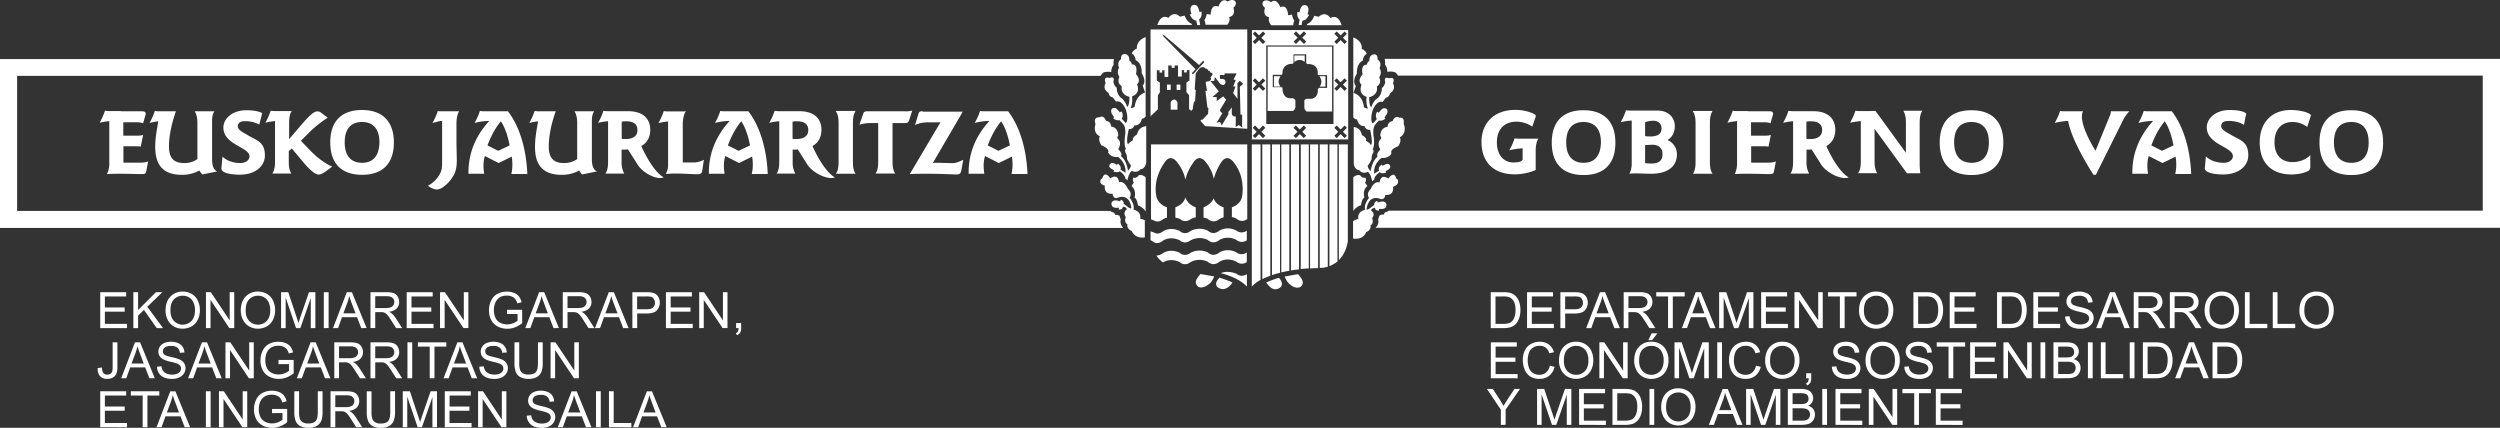 <svg xmlns="http://www.w3.org/2000/svg" viewBox="0 0 2145.3 367.12"><rect x="0" y="0" width="2145.3" height="367.12" fill="#333333" stroke="none"/><defs><style>.cls-1,.cls-2{fill:#fff;}.cls-1{fill-rule:evenodd;}.cls-3{fill:none;}.cls-4{isolation:isolate;}</style></defs><g id="Capa_2" data-name="Capa 2"><g id="Layer_1" data-name="Layer 1"><path class="cls-1" d="M310.7,94.4c-17.8,0-27.3,9.8-27.3,27.8s9.5,27.8,27.3,27.8,27.3-9.8,27.3-27.8C338,104.4,328.3,94.4,310.7,94.4Zm0,45.3c-9.5,0-14.9-6-14.9-17.5s5.2-17.5,14.9-17.5c9.5,0,14.9,6,14.9,17.5C325.4,133.7,320.2,139.7,310.7,139.7ZM782.8,94.9a21.49,21.49,0,0,1-6.6.6H744.9c-2,0-3.4,0-4,1.7l-3.4,9.8a32.58,32.58,0,0,1,9.2-1.4h6.9v33.3c0,4.6-.6,7.7-2.3,10h16.9c-1.7-2.6-2.3-5.7-2.3-10V105.6h9.5c3.2,0,4,0,4.9-2.9l2.5-7.8Zm9.1.6H791c-2,0-2.6.9-3.2,3.2l-2.6,8.6a25.17,25.17,0,0,1,10.9-2.3H807l-26.3,44.4c4.9-.3,9.8-.3,14.9-.3,13.2,0,21.8.6,25,.6,2.6,0,3.7-.6,4.3-3.4l1.7-9.2c-2.9,1.4-6,2.9-9.5,2.9s-8-.3-13.5-.3a13.09,13.09,0,0,0-3.2.3l25.8-44.2H791.8v-.3ZM391.7,123.3V105.8c0-7.2,2.3-10.3,2.3-10.3H377.1c-1.4,0,0,0-1.4-.3a51.74,51.74,0,0,1-4.6,10.3c4.9-1.1,5.7-1.7,8-1.7h.3v34.1c0,6-.3,7.7-1.4,10.3a24.08,24.08,0,0,1-10.9,11.2c2.9,2,5.5,3.2,7.7,3.2,2.6,0,5.5-1.7,8.9-4.9a29.39,29.39,0,0,0,4.6-5.7c2.3-3.4,3.7-7.2,3.7-14.6l-.3-14.1Zm158.6,2c4.9-2.6,7.7-7.5,7.7-13.8,0-9.8-6.3-16.1-19.2-16.1H522.4a23.72,23.72,0,0,1-4.6-.3,51.74,51.74,0,0,1-4.6,10.3,60.36,60.36,0,0,1,8.6-1.4v35c0,4.3-.6,7.5-2.3,10h16.2a19.43,19.43,0,0,1-2.3-10V128.4h1.7a14.23,14.23,0,0,0,3.7-.3l7.5,11.8c4.6,8.6,17.8,14.9,23.2,12.3C559.2,146.3,550.3,125.3,550.3,125.3Zm-13.4-6h-2a3.36,3.36,0,0,1-1.4-.3V104.4a16.69,16.69,0,0,1,4-.3c6.3,0,9.5,2.6,9.5,7.5s-3.5,7.7-10.1,7.7Zm160.3,6c4.9-2.6,7.7-7.5,7.7-13.8,0-9.8-6.3-16.1-19.2-16.1H669.3a23.72,23.72,0,0,1-4.6-.3,51.74,51.74,0,0,1-4.6,10.3,60.36,60.36,0,0,1,8.6-1.4v35c0,4.3-.6,7.5-2.3,10h16.1a19.43,19.43,0,0,1-2.3-10V128.4h1.7a7.16,7.16,0,0,0,2.6-.3l7.5,11.8c4.6,8.6,18.9,14.9,24.4,12.3C706.1,146.3,697.2,125.3,697.2,125.3Zm-13.7-6h-2a3.36,3.36,0,0,1-1.4-.3V104.4a16.69,16.69,0,0,1,4-.3c6.3,0,9.5,2.6,9.5,7.5s-3.5,7.7-10.1,7.7Z"/><path class="cls-2" d="M103.6,95.5h17.8c2.6,0,3.4.3,3.7,2.3l-2.3,8c-2-.9-4.6-.9-7.5-.9h-9.5v11.5h11.8a15.72,15.72,0,0,0,5.2-.6l-2,10a28,28,0,0,0-4.9-.3h-10v14.1h13.5c3.4,0,6-.3,7.7-1.1l-1.4,7.5c-.6,3.2-1.1,3.4-4.6,3.4-2.9,0-10.3-.3-18.4-.3-2.9,0-6.6,0-10.9.3a21.1,21.1,0,0,0,2-10V103.9a65.28,65.28,0,0,0-8.3,1.4A58.18,58.18,0,0,0,90.1,95a23.72,23.72,0,0,0,4.6.3h8.9Zm33.6,0H151c-4.6,12.6-6,23.5-6,30.1,0,9.8,4,14.3,12.9,14.3a19,19,0,0,0,11.5-3.4V105.8c0-4.3-.6-7.5-2.3-10.3H184c-2,2.9-2,6-2,10.3v30.7c0,5.5,1.1,8.9,4.3,10.6l-12.6,2.6a11.61,11.61,0,0,1-2.6-3.4,29.79,29.79,0,0,1-15.2,3.7c-15.2,0-22.7-7.7-22.7-23.8,0-8.6,1.7-16.1,2.6-22.1a59,59,0,0,0-7.5,1.4,58.18,58.18,0,0,0,4.6-10.3A20.28,20.28,0,0,0,137.2,95.5Zm138.3,1.2,5.7,4.3a100.3,100.3,0,0,0-15.8,12.6l-7.2,7.2,8,8.3c6.9,7.2,14.3,12.1,18.9,13.8-5.5,4.3-8.9,6.9-11.8,6.9s-8-4.3-15.2-13.2l-7.7-9.2-2.6,2.3v9.2c0,4.3.6,7.7,2.3,10H233.7c1.7-2.6,2.3-5.7,2.3-10v-35a65.28,65.28,0,0,0-8.3,1.4A58.18,58.18,0,0,0,232.3,95a23.72,23.72,0,0,0,4.6.3h13.5c-1.7,2.3-2.3,5.7-2.3,10.3v13.8l9.8-11.5c6.9-8,11.2-12.3,14.3-12.3a4.41,4.41,0,0,1,3.3,1.1Zm187.6-1.2h13.8c-4.6,12.6-6,23.5-6,30.1,0,9.8,4,14.3,12.9,14.3a19,19,0,0,0,11.5-3.4V105.8c0-4.3-.6-7.5-2.3-10.3h16.9c-2,2.9-2,6-2,10.3v30.7c0,5.5,1.1,8.9,4.3,10.6l-12.6,2.6a11.61,11.61,0,0,1-2.6-3.4,29.79,29.79,0,0,1-15.2,3.7c-15.2,0-22.7-7.7-22.7-23.8,0-8.6,1.7-16.1,2.6-22.1a59,59,0,0,0-7.5,1.4,58.18,58.18,0,0,0,4.6-10.3A19.81,19.81,0,0,0,463.1,95.5Zm124.8.9a24.61,24.61,0,0,0-2,10.3v32.7h10.6a20.52,20.52,0,0,0,7.5-2.3l-1.4,9.5c-.6,2.6-1.7,2.9-4.3,2.9-4.9,0-10.9-.6-19.8-.6-2.3,0-4.9.3-7.2.3a15.19,15.19,0,0,0,2-8.3V104.2a65.28,65.28,0,0,0-8.3,1.4,58.18,58.18,0,0,0,4.6-10.3,23.72,23.72,0,0,0,4.6.3h14.6l-.9.8Z"/><path class="cls-1" d="M225,97.2c-1.7-1.4-6.9-2.6-13.5-2.6-12.3,0-19.8,7.2-19.8,14.9,0,14.9,22.4,16.6,22.4,24.7,0,2.9-2.9,5.7-8,5.7-5.5,0-11.2-1.7-15.2-5.5l-.9,10v.3c0,3.2,6.3,5.2,15.8,5.2,13.8,0,21.5-7.7,21.5-16.4,0-12.1-7.2-12.9-15.2-17.8-5.2-2.9-8.6-4.9-8-8,.6-2.6,2.3-3.7,6.3-3.7a25.15,25.15,0,0,1,12.1,2.9l2.5-9.7Zm492.3-1.7c1.7,2.6,2.3,5.7,2.3,10.3v33.3c0,4.3-.6,7.7-2.3,10h16.9c-1.7-2.3-2.3-5.7-2.3-10V105.5c0-4.3.6-7.7,2.3-10.3H717.3ZM452.5,149.2c-.9-22.1-6.9-41-16.6-53.7H416.4a23.72,23.72,0,0,1-4.6-.3,51.74,51.74,0,0,1-4.6,10.3,56.26,56.26,0,0,1,11.2-1.7h1.4C408,116.7,402,131.6,402,148v1.1h13.5c-1.1-6.6-.6-11.5.6-15.2l11.8,6,11.2-5.5a37.75,37.75,0,0,1-.3,14.9h13.8Zm-25-19.8-9.2-4.6c1.1-2.9,4.9-12.9,11.5-20.7,5.5,8,7.5,20.7,7.5,20.7l-9.8,4.6Zm231.3,19.8c-.9-22.1-6.9-41-16.6-53.7H622.7a23.72,23.72,0,0,1-4.6-.3,51.74,51.74,0,0,1-4.6,10.3,56.26,56.26,0,0,1,11.2-1.7h1.4c-11.8,12.9-17.8,27.8-17.8,44.2v1.1h13.5c-1.1-6.6-.6-11.5.6-15.2l11.8,6,11.2-5.5a37.75,37.75,0,0,1-.3,14.9h13.8v-.1Zm-25-19.8-9.2-4.6c1.1-2.9,4.9-12.9,11.5-20.7,5.5,8,7.5,20.7,7.5,20.7Zm247.9,19.8c-.9-22.1-6.9-41-16.6-53.7H845.6a23.72,23.72,0,0,1-4.6-.3,51.74,51.74,0,0,1-4.6,10.3,56.26,56.26,0,0,1,11.2-1.7H849c-11.8,12.9-17.8,27.8-17.8,44.2v1.1h13.5c-1.1-6.6-.6-11.5.6-15.2l11.8,6,11.2-5.5a37.75,37.75,0,0,1-.3,14.9h13.8v-.1Zm-24.9-19.8-9.2-4.6c1.1-2.9,4.9-12.9,11.5-20.7,5.5,8,7.5,20.7,7.5,20.7Zm835-34.8c-17.8,0-27.3,9.8-27.3,27.8s9.5,27.8,27.3,27.8,27.3-9.8,27.3-27.8S1709.5,94.6,1691.8,94.6Zm0,45.1c-9.5,0-14.9-6-14.9-17.5s5.2-17.5,14.9-17.5c9.5,0,14.9,6,14.9,17.5S1701.5,139.7,1691.8,139.7ZM1358.9,94.6c-17.8,0-27.3,9.8-27.3,27.8s9.5,27.8,27.3,27.8,27.3-9.8,27.3-27.8S1376.4,94.6,1358.9,94.6Zm0,45.1c-9.5,0-14.9-6-14.9-17.5s5.2-17.5,14.9-17.5c9.5,0,14.9,6,14.9,17.5C1373.5,133.7,1368.4,139.7,1358.9,139.7ZM1927,99.8a12,12,0,0,0,.6-1.7c0-2-6-3.7-14.1-3.7-12.3,0-19.8,7.2-19.8,14.9,0,14.9,22.4,16.6,22.4,24.7,0,2.9-2.9,5.7-8,5.7-5.5,0-11.2-1.7-15.2-5.5l-.9,10v.3c0,3.2,6.3,5.2,15.8,5.2,13.8,0,21.5-7.7,21.5-16.4,0-12.1-7.2-12.9-15.2-17.8-5.2-2.9-8.6-4.9-8-8,.6-2.6,2.3-3.7,6.3-3.7,3.7,0,8.9.6,13.2,3.4l1.4-7.4Zm-139.4-4.3h-15.2a23.72,23.72,0,0,1-4.6-.3,51.74,51.74,0,0,1-4.6,10.3,56.26,56.26,0,0,1,11.2-1.7h.3c3.2,18.1,21.8,46.2,21.8,46.2h2l22.7-45.6a34.1,34.1,0,0,1,6-8.9h-15.8a10.42,10.42,0,0,1-1.1,4.3l-12.1,29.6C1781.6,102.1,1787.6,95.5,1787.6,95.5Zm195.1,4.6a2.17,2.17,0,0,0,.3-1.1c0-1.7-7.7-4.6-17.2-4.6-16.6,0-26.7,10.9-26.7,27.8,0,17.5,10,27.5,27.3,27.5,8.3,0,14.3-2.6,15.2-3.7a4.2,4.2,0,0,0,.9-2.9v-10c-3.4,3.7-9.2,6-15.2,6-9.5,0-15.5-6-15.5-16.9,0-11.2,6-17.5,15.5-17.5a20.65,20.65,0,0,1,12.6,4.3Zm35-5.5c-17.8,0-27.3,9.8-27.3,27.8s9.5,27.8,27.3,27.8,27.3-9.8,27.3-27.8S2035.5,94.6,2017.7,94.6Zm0,45.1c-9.5,0-14.9-6-14.9-17.5s5.2-17.5,14.9-17.5c9.5,0,14.9,6,14.9,17.5S2027.5,139.7,2017.7,139.7ZM1305.8,138c-1.1.9-3.4,1.4-7.2,1.4-8.3,0-14.1-6.6-14.1-17.2,0-11.2,6.3-17.8,16.9-17.8a24.33,24.33,0,0,1,13.5,4.3l2.6-7.7a1.1,1.1,0,0,0,.3-.9c0-1.4,0-1.7-2-2.6a37.59,37.59,0,0,0-15.5-3.2c-17.8,0-29,10.9-29,27.5,0,17.5,10.6,27.8,28.4,27.8a46.43,46.43,0,0,0,18.1-3.7V129.3c0-7.2,2.3-10.3,2.3-10.3h-15.8a23.72,23.72,0,0,1-4.6-.3,51.74,51.74,0,0,1-4.6,10.3,56.26,56.26,0,0,1,11.2-1.7h.3v9.8Z"/><path class="cls-2" d="M1430.9,120.2c4-2.3,6.3-6.6,6.3-11.8,0-7.7-5.7-13.5-14.6-13.5h-22.7a23.72,23.72,0,0,1-4.6-.3,51.74,51.74,0,0,1-4.6,10.3,41.86,41.86,0,0,1,9.5-1.4v37a18.42,18.42,0,0,1-2,8.6,35.85,35.85,0,0,1,4.9-.3c4.3,0,10.3.3,13.8.3,14.6,0,22.1-6.6,22.1-16.6a13.09,13.09,0,0,0-8.1-12.3ZM1411.7,105c1.4-.9,5.2-1.4,6.9-1.4,4.6,0,7.2,2.6,7.2,6.6,0,4.6-3.2,6.9-9.5,6.9a28.81,28.81,0,0,1-4.6-.3V105Zm6,35.3a42.25,42.25,0,0,1-6-.3V124.5c1.4,0,4.9-.3,6-.3,5.7,0,8.9,2.9,8.9,8,.3,5.2-3.1,8.1-8.9,8.1ZM1606,95.2h3.4l26.1,35.9V105.3c0-4.3-.6-7.7-2.3-10.3h16.4c-1.7,2.6-2.3,6-2.3,10.3v35.9a58.44,58.44,0,0,0,.6,7.5h-11.5l-27.8-38.2v28.1c0,4,.6,7.5,2.3,10h-16.4c1.7-2.6,2.3-5.7,2.3-10V103.9c-2.3.3-5.5.6-9.2,1.4a58.18,58.18,0,0,0,4.6-10.3,23.72,23.72,0,0,0,4.6.3h9.2Zm-105.9.3h17.8c2.6,0,3.4.3,3.7,2.3l-2.3,8c-2-.9-4.6-.9-7.2-.9h-9.5v11.5h11.8a15.72,15.72,0,0,0,5.2-.6l-2,10a28,28,0,0,0-4.9-.3h-10v14.1h13.5c3.4,0,6-.3,7.7-1.1l-1.4,7.5c-.6,3.2-1.1,3.4-4.6,3.4-2.9,0-10.3-.3-18.4-.3-2.9,0-6.6,0-10.9.3a21.1,21.1,0,0,0,2-10V103.9a65.28,65.28,0,0,0-8.3,1.4,58.18,58.18,0,0,0,4.6-10.3,23.72,23.72,0,0,0,4.6.3h8.6Z"/><path class="cls-1" d="M1452.7,95.5c1.7,2.6,2.3,5.7,2.3,10.3v33.3c0,4.3-.6,7.7-2.3,10h16.9c-1.7-2.3-2.3-5.7-2.3-10V105.5c0-4.3.6-7.7,2.3-10.3h-16.9Zm114.5,29.8c4.9-2.6,7.7-7.5,7.7-13.8,0-9.8-6.3-16.1-19.2-16.1h-16.4a23.72,23.72,0,0,1-4.6-.3,51.74,51.74,0,0,1-4.6,10.3,60.36,60.36,0,0,1,8.6-1.4v35c0,4.3-.6,7.5-2.3,10h16.1a19.43,19.43,0,0,1-2.3-10V128.4h1.7a7.16,7.16,0,0,0,2.6-.3l7.5,11.8c4.6,8.6,18.9,14.9,24.4,12.3C1576.1,146.3,1567.2,125.3,1567.2,125.3Zm-13.7-6h-2a3.36,3.36,0,0,1-1.4-.3V104.4a16.69,16.69,0,0,1,4-.3c6.3,0,9.5,2.6,9.5,7.5s-3.5,7.7-10.1,7.7Zm326.8,29.9c-.9-22.1-6.9-41-16.6-53.7h-19.5a23.72,23.72,0,0,1-4.6-.3,51.74,51.74,0,0,1-4.6,10.3,56.26,56.26,0,0,1,11.2-1.7h1.4c-11.8,12.9-17.8,27.8-17.8,44.2v1.1h13.5c-1.1-6.6-.6-11.5.6-15.2l11.8,6,11.2-5.5a37.75,37.75,0,0,1-.3,14.9h13.8Zm-25-19.8-9.2-4.6c1.1-2.9,4.9-12.9,11.5-20.7,5.5,8,7.5,20.7,7.5,20.7l-9.8,4.6Z"/><path class="cls-3" d="M1276,250.7h795.4v90.4H1276V250.7Z"/><g class="cls-4"><path class="cls-2" d="M1279.24,281.55v-30.8h10.61a25.36,25.36,0,0,1,5.48.44,10.41,10.41,0,0,1,4.52,2.2,12.58,12.58,0,0,1,3.65,5.27,20.77,20.77,0,0,1,1.21,7.32,21.75,21.75,0,0,1-.82,6.22,15.11,15.11,0,0,1-2.11,4.49,11.21,11.21,0,0,1-2.8,2.79,11.44,11.44,0,0,1-3.68,1.55,21,21,0,0,1-5,.52Zm4.07-3.63h6.58a15.87,15.87,0,0,0,4.78-.57,6.74,6.74,0,0,0,2.76-1.6,9.51,9.51,0,0,0,2.26-3.89,19.12,19.12,0,0,0,.81-5.94q0-4.83-1.58-7.43a8,8,0,0,0-3.86-3.48,16,16,0,0,0-5.28-.63h-6.47Z"/><path class="cls-2" d="M1310.4,281.55v-30.8h22.28v3.63h-18.2v9.44h17v3.61h-17v10.49h18.91v3.63Z"/><path class="cls-2" d="M1339,281.55v-30.8h11.63a27.7,27.7,0,0,1,4.68.29,9.25,9.25,0,0,1,3.81,1.44,7.67,7.67,0,0,1,2.47,3,10.06,10.06,0,0,1-1.57,10.86q-2.51,2.71-9,2.72h-7.9v12.52Zm4.08-16.16h8q3.95,0,5.61-1.47a5.26,5.26,0,0,0,1.66-4.14,5.58,5.58,0,0,0-1-3.31,4.59,4.59,0,0,0-2.57-1.82,17.71,17.71,0,0,0-3.81-.27h-7.88Z"/><path class="cls-2" d="M1361.15,281.55l11.84-30.8h4.39l12.61,30.8h-4.65l-3.59-9.33h-12.88l-3.39,9.33ZM1370,268.9h10.45l-3.22-8.53q-1.47-3.89-2.18-6.39a39.54,39.54,0,0,1-1.66,5.89Z"/><path class="cls-2" d="M1393.31,281.55v-30.8H1407a18,18,0,0,1,6.26.83,6.86,6.86,0,0,1,3.43,2.93,8.78,8.78,0,0,1,1.28,4.64,7.77,7.77,0,0,1-2.12,5.53q-2.13,2.25-6.56,2.86a10.42,10.42,0,0,1,2.46,1.53,20.94,20.94,0,0,1,3.38,4.1l5.36,8.38h-5.13l-4.07-6.41q-1.8-2.77-3-4.24a9.2,9.2,0,0,0-2.07-2.06,6.09,6.09,0,0,0-1.86-.82,12,12,0,0,0-2.27-.15h-4.72v13.68Zm4.08-17.21h8.76a13,13,0,0,0,4.37-.58,4.68,4.68,0,0,0,2.4-1.84,5.07,5.07,0,0,0,.82-2.77,4.58,4.58,0,0,0-1.59-3.59q-1.59-1.41-5-1.41h-9.75Z"/><path class="cls-2" d="M1431.39,281.55V254.38h-10.15v-3.63h24.42v3.63h-10.19v27.17Z"/><path class="cls-2" d="M1443.26,281.55l11.83-30.8h4.4l12.61,30.8h-4.65l-3.59-9.33H1451l-3.38,9.33Zm8.89-12.65h10.45l-3.22-8.53q-1.47-3.89-2.18-6.39a39.59,39.59,0,0,1-1.67,5.89Z"/><path class="cls-2" d="M1475.23,281.55v-30.8h6.13l7.3,21.81q1,3,1.47,4.56c.35-1.12.89-2.77,1.64-4.94l7.37-21.43h5.49v30.8h-3.93V255.77l-9,25.78h-3.68l-8.91-26.22v26.22Z"/><path class="cls-2" d="M1511.29,281.55v-30.8h22.28v3.63h-18.2v9.44h17v3.61h-17v10.49h18.91v3.63Z"/><path class="cls-2" d="M1539.87,281.55v-30.8h4.18l16.19,24.18V250.75h3.9v30.8H1560l-16.18-24.21v24.21Z"/><path class="cls-2" d="M1578.83,281.55V254.38h-10.15v-3.63h24.42v3.63h-10.19v27.17Z"/><path class="cls-2" d="M1595.27,266.55q0-7.68,4.12-12A14,14,0,0,1,1610,250.2a14.71,14.71,0,0,1,7.69,2,13.3,13.3,0,0,1,5.23,5.68,18.57,18.57,0,0,1,1.79,8.27,18.18,18.18,0,0,1-1.89,8.39,13,13,0,0,1-5.36,5.6,15.27,15.27,0,0,1-7.48,1.9,14.61,14.61,0,0,1-7.78-2.1,13.59,13.59,0,0,1-5.19-5.74A17.47,17.47,0,0,1,1595.27,266.55Zm4.2.06q0,5.56,3,8.78a10.44,10.44,0,0,0,15.08,0q3-3.23,3-9.18a15.91,15.91,0,0,0-1.27-6.57,9.8,9.8,0,0,0-3.72-4.35,10.09,10.09,0,0,0-5.5-1.54,10.44,10.44,0,0,0-7.45,3Q1599.47,259.65,1599.47,266.61Z"/><path class="cls-2" d="M1641.94,281.55v-30.8h10.62a25.36,25.36,0,0,1,5.48.44,10.41,10.41,0,0,1,4.52,2.2,12.58,12.58,0,0,1,3.65,5.27,20.77,20.77,0,0,1,1.2,7.32,21.77,21.77,0,0,1-.81,6.22,15.11,15.11,0,0,1-2.11,4.49,11.21,11.21,0,0,1-2.8,2.79A11.44,11.44,0,0,1,1658,281a21.07,21.07,0,0,1-5,.52Zm4.08-3.63h6.58a15.91,15.91,0,0,0,4.78-.57,6.74,6.74,0,0,0,2.76-1.6,9.62,9.62,0,0,0,2.26-3.89,19.12,19.12,0,0,0,.81-5.94q0-4.83-1.58-7.43a8,8,0,0,0-3.86-3.48,16,16,0,0,0-5.28-.63H1646Z"/><path class="cls-2" d="M1673.11,281.55v-30.8h22.28v3.63h-18.2v9.44h17v3.61h-17v10.49h18.91v3.63Z"/><path class="cls-2" d="M1713.69,281.55v-30.8h10.61a25.4,25.4,0,0,1,5.49.44,10.46,10.46,0,0,1,4.52,2.2,12.56,12.56,0,0,1,3.64,5.27,20.54,20.54,0,0,1,1.21,7.32,21.4,21.4,0,0,1-.82,6.22,14.87,14.87,0,0,1-2.1,4.49,11.21,11.21,0,0,1-2.8,2.79,11.53,11.53,0,0,1-3.68,1.55,21.07,21.07,0,0,1-5,.52Zm4.08-3.63h6.58a15.91,15.91,0,0,0,4.78-.57,6.87,6.87,0,0,0,2.76-1.6,9.62,9.62,0,0,0,2.26-3.89,19.12,19.12,0,0,0,.81-5.94q0-4.83-1.59-7.43a8,8,0,0,0-3.85-3.48,16,16,0,0,0-5.28-.63h-6.47Z"/><path class="cls-2" d="M1744.86,281.55v-30.8h22.27v3.63h-18.2v9.44h17v3.61h-17v10.49h18.92v3.63Z"/><path class="cls-2" d="M1772.09,271.66l3.85-.34a8.41,8.41,0,0,0,1.27,3.79,7,7,0,0,0,3.1,2.4,11.74,11.74,0,0,0,4.73.91,11.4,11.4,0,0,0,4.12-.69,5.74,5.74,0,0,0,2.66-1.9,4.44,4.44,0,0,0,.87-2.64,4,4,0,0,0-.84-2.53,6.25,6.25,0,0,0-2.78-1.82,54.47,54.47,0,0,0-5.48-1.5,27.67,27.67,0,0,1-5.95-1.93,8.28,8.28,0,0,1-3.29-2.87,7,7,0,0,1-1.08-3.83,7.83,7.83,0,0,1,1.32-4.36,8.28,8.28,0,0,1,3.87-3.08,14.69,14.69,0,0,1,5.65-1.05,15.59,15.59,0,0,1,6.05,1.1,8.76,8.76,0,0,1,4,3.25,9.32,9.32,0,0,1,1.51,4.85l-3.91.3a6.29,6.29,0,0,0-2.13-4.41,8.27,8.27,0,0,0-5.37-1.5q-3.69,0-5.39,1.36a4,4,0,0,0-1.69,3.27,3.51,3.51,0,0,0,1.2,2.73c.78.71,2.83,1.45,6.14,2.19a40.84,40.84,0,0,1,6.83,2,9.39,9.39,0,0,1,4,3.14,7.69,7.69,0,0,1,1.28,4.38,8.39,8.39,0,0,1-1.41,4.64,9.24,9.24,0,0,1-4,3.38,14,14,0,0,1-5.93,1.21,17.76,17.76,0,0,1-7-1.22,9.79,9.79,0,0,1-4.44-3.67A10.44,10.44,0,0,1,1772.09,271.66Z"/><path class="cls-2" d="M1798.8,281.55l11.84-30.8H1815l12.61,30.8H1823l-3.59-9.33h-12.88l-3.39,9.33Zm8.89-12.65h10.45l-3.22-8.53q-1.47-3.89-2.18-6.39a39.54,39.54,0,0,1-1.66,5.89Z"/><path class="cls-2" d="M1831,281.55v-30.8h13.66a18,18,0,0,1,6.26.83,6.86,6.86,0,0,1,3.43,2.93,8.78,8.78,0,0,1,1.28,4.64,7.77,7.77,0,0,1-2.12,5.53c-1.42,1.5-3.6,2.45-6.56,2.86a10.42,10.42,0,0,1,2.46,1.53,20.94,20.94,0,0,1,3.38,4.1l5.36,8.38H1853l-4.07-6.41q-1.8-2.77-3-4.24a9.2,9.2,0,0,0-2.07-2.06A6.09,6.09,0,0,0,1842,268a11.94,11.94,0,0,0-2.27-.15H1835v13.68Zm4.08-17.21h8.76a13,13,0,0,0,4.37-.58,4.68,4.68,0,0,0,2.4-1.84,5.07,5.07,0,0,0,.82-2.77,4.58,4.58,0,0,0-1.59-3.59q-1.59-1.41-5-1.41H1835Z"/><path class="cls-2" d="M1862,281.55v-30.8h13.66a18,18,0,0,1,6.26.83,6.86,6.86,0,0,1,3.43,2.93,8.78,8.78,0,0,1,1.28,4.64,7.77,7.77,0,0,1-2.12,5.53c-1.42,1.5-3.6,2.45-6.56,2.86a10.42,10.42,0,0,1,2.46,1.53,20.94,20.94,0,0,1,3.38,4.1l5.36,8.38h-5.12l-4.08-6.41q-1.79-2.77-2.94-4.24a9.41,9.41,0,0,0-2.07-2.06,6.09,6.09,0,0,0-1.86-.82,12.08,12.08,0,0,0-2.27-.15h-4.73v13.68Zm4.08-17.21h8.76a13,13,0,0,0,4.37-.58,4.68,4.68,0,0,0,2.4-1.84,5.07,5.07,0,0,0,.82-2.77,4.58,4.58,0,0,0-1.59-3.59q-1.59-1.41-5-1.41h-9.75Z"/><path class="cls-2" d="M1891.82,266.55q0-7.68,4.12-12a14,14,0,0,1,10.63-4.34,14.71,14.71,0,0,1,7.69,2,13.3,13.3,0,0,1,5.23,5.68,18.57,18.57,0,0,1,1.79,8.27,18.18,18.18,0,0,1-1.89,8.39,13,13,0,0,1-5.36,5.6,15.27,15.27,0,0,1-7.48,1.9,14.55,14.55,0,0,1-7.77-2.1,13.55,13.55,0,0,1-5.2-5.74A17.47,17.47,0,0,1,1891.82,266.55Zm4.2.06q0,5.56,3,8.78a10.45,10.45,0,0,0,15.09,0q3-3.23,3-9.18a15.75,15.75,0,0,0-1.27-6.57,9.8,9.8,0,0,0-3.72-4.35,10.09,10.09,0,0,0-5.5-1.54,10.44,10.44,0,0,0-7.45,3Q1896,259.65,1896,266.61Z"/><path class="cls-2" d="M1926.37,281.55v-30.8h4.08v27.17h15.17v3.63Z"/><path class="cls-2" d="M1950.31,281.55v-30.8h4.07v27.17h15.18v3.63Z"/><path class="cls-2" d="M1973.17,266.55q0-7.68,4.12-12a14,14,0,0,1,10.63-4.34,14.77,14.77,0,0,1,7.7,2,13.34,13.34,0,0,1,5.22,5.68,18.44,18.44,0,0,1,1.8,8.27,18.18,18.18,0,0,1-1.9,8.39,12.9,12.9,0,0,1-5.36,5.6,15.27,15.27,0,0,1-7.48,1.9,14.55,14.55,0,0,1-7.77-2.1,13.46,13.46,0,0,1-5.19-5.74A17.34,17.34,0,0,1,1973.17,266.55Zm4.2.06q0,5.56,3,8.78a10.45,10.45,0,0,0,15.09,0q3-3.23,3-9.18a15.75,15.75,0,0,0-1.27-6.57,9.8,9.8,0,0,0-3.72-4.35,10.06,10.06,0,0,0-5.49-1.54,10.46,10.46,0,0,0-7.46,3Q1977.37,259.65,1977.37,266.61Z"/></g><g class="cls-4"><path class="cls-2" d="M1279.32,324.59V293.78h22.28v3.64h-18.2v9.44h17v3.61h-17V321h18.91v3.63Z"/><path class="cls-2" d="M1329.92,313.79l4.08,1a13.7,13.7,0,0,1-4.61,7.66,12.71,12.71,0,0,1-8.14,2.64,14.68,14.68,0,0,1-8.11-2,12.61,12.61,0,0,1-4.74-5.87,20.92,20.92,0,0,1-1.63-8.26,18.24,18.24,0,0,1,1.83-8.4,12.58,12.58,0,0,1,5.24-5.44,15.27,15.27,0,0,1,7.47-1.86,12.61,12.61,0,0,1,7.77,2.35,12.23,12.23,0,0,1,4.4,6.62l-4,.95a9.49,9.49,0,0,0-3.11-4.9,8.3,8.3,0,0,0-5.12-1.53,9.93,9.93,0,0,0-5.94,1.7,9,9,0,0,0-3.35,4.57,18.28,18.28,0,0,0-1,5.92,18.89,18.89,0,0,0,1.14,6.86,8.61,8.61,0,0,0,3.57,4.38,9.94,9.94,0,0,0,5.23,1.45,8.76,8.76,0,0,0,5.8-2A10.09,10.09,0,0,0,1329.92,313.79Z"/><path class="cls-2" d="M1337.78,309.59q0-7.68,4.12-12a14,14,0,0,1,10.64-4.34,14.74,14.74,0,0,1,7.69,2,13.29,13.29,0,0,1,5.22,5.68,18.44,18.44,0,0,1,1.8,8.27,18.21,18.21,0,0,1-1.89,8.39,13,13,0,0,1-5.36,5.6,15.4,15.4,0,0,1-7.48,1.9,14.58,14.58,0,0,1-7.78-2.1,13.59,13.59,0,0,1-5.19-5.74A17.34,17.34,0,0,1,1337.78,309.59Zm4.21.06c0,3.71,1,6.64,3,8.77a10.44,10.44,0,0,0,15.09,0c2-2.15,3-5.22,3-9.18a15.75,15.75,0,0,0-1.28-6.57,9.68,9.68,0,0,0-3.72-4.35,10.06,10.06,0,0,0-5.49-1.54,10.42,10.42,0,0,0-7.45,3Q1342,302.69,1342,309.65Z"/><path class="cls-2" d="M1372.46,324.59V293.78h4.18L1392.82,318V293.78h3.91v30.81h-4.18l-16.18-24.21v24.21Z"/><path class="cls-2" d="M1402.34,309.59q0-7.68,4.12-12a14,14,0,0,1,10.64-4.34,14.74,14.74,0,0,1,7.69,2A13.29,13.29,0,0,1,1430,301a18.44,18.44,0,0,1,1.8,8.27,18.21,18.21,0,0,1-1.89,8.39,13,13,0,0,1-5.36,5.6,15.4,15.4,0,0,1-7.48,1.9,14.58,14.58,0,0,1-7.78-2.1,13.59,13.59,0,0,1-5.19-5.74A17.34,17.34,0,0,1,1402.34,309.59Zm4.21.06c0,3.71,1,6.64,3,8.77a10.44,10.44,0,0,0,15.09,0c2-2.15,3-5.22,3-9.18a15.75,15.75,0,0,0-1.28-6.57,9.72,9.72,0,0,0-3.71-4.35,10.12,10.12,0,0,0-5.5-1.54,10.42,10.42,0,0,0-7.45,3Q1406.55,302.69,1406.55,309.65Zm7.94-17.76,2.8-5.88h5l-4.63,5.88Z"/><path class="cls-2" d="M1436.94,324.59V293.78h6.13l7.3,21.82q1,3,1.47,4.56c.35-1.12.89-2.77,1.64-4.94l7.37-21.44h5.49v30.81h-3.93V298.81l-9,25.78h-3.67l-8.91-26.22v26.22Z"/><path class="cls-2" d="M1473.61,324.59V293.78h4.08v30.81Z"/><path class="cls-2" d="M1506.86,313.79l4.07,1a13.7,13.7,0,0,1-4.61,7.66,12.71,12.71,0,0,1-8.14,2.64,14.7,14.7,0,0,1-8.11-2,12.69,12.69,0,0,1-4.75-5.87,21.09,21.09,0,0,1-1.62-8.26,18.24,18.24,0,0,1,1.83-8.4,12.58,12.58,0,0,1,5.24-5.44,15.27,15.27,0,0,1,7.47-1.86,12.61,12.61,0,0,1,7.77,2.35,12.23,12.23,0,0,1,4.4,6.62l-4,.95a9.49,9.49,0,0,0-3.11-4.9,8.3,8.3,0,0,0-5.12-1.53,9.93,9.93,0,0,0-5.94,1.7,9,9,0,0,0-3.35,4.57,18.28,18.28,0,0,0-1,5.92,18.89,18.89,0,0,0,1.14,6.86,8.61,8.61,0,0,0,3.57,4.38,9.94,9.94,0,0,0,5.23,1.45,8.76,8.76,0,0,0,5.8-2A10.16,10.16,0,0,0,1506.86,313.79Z"/><path class="cls-2" d="M1514.71,309.59q0-7.68,4.12-12a14,14,0,0,1,10.64-4.34,14.74,14.74,0,0,1,7.69,2,13.29,13.29,0,0,1,5.22,5.68,18.44,18.44,0,0,1,1.8,8.27,18.21,18.21,0,0,1-1.89,8.39,13,13,0,0,1-5.36,5.6,15.4,15.4,0,0,1-7.48,1.9,14.58,14.58,0,0,1-7.78-2.1,13.59,13.59,0,0,1-5.19-5.74A17.34,17.34,0,0,1,1514.71,309.59Zm4.21.06c0,3.71,1,6.64,3,8.77a10.44,10.44,0,0,0,15.09,0c2-2.15,3-5.22,3-9.18a15.75,15.75,0,0,0-1.28-6.57,9.72,9.72,0,0,0-3.71-4.35,10.12,10.12,0,0,0-5.5-1.54,10.42,10.42,0,0,0-7.45,3Q1518.92,302.69,1518.92,309.65Z"/><path class="cls-2" d="M1549.94,324.59v-4.31h4.31v4.31a7.67,7.67,0,0,1-.84,3.84,5.58,5.58,0,0,1-2.67,2.26l-1-1.62a3.63,3.63,0,0,0,1.76-1.55,6.51,6.51,0,0,0,.63-2.93Z"/><path class="cls-2" d="M1572,314.69l3.85-.33a8.41,8.41,0,0,0,1.27,3.79,6.91,6.91,0,0,0,3.1,2.4,11.74,11.74,0,0,0,4.73.91,11.4,11.4,0,0,0,4.12-.69,5.7,5.7,0,0,0,2.65-1.9,4.39,4.39,0,0,0,.88-2.64,4,4,0,0,0-.84-2.53,6.17,6.17,0,0,0-2.78-1.82,54.47,54.47,0,0,0-5.48-1.5,27.47,27.47,0,0,1-6-1.93,8.28,8.28,0,0,1-3.29-2.87,7,7,0,0,1-1.08-3.83,7.83,7.83,0,0,1,1.32-4.36,8.23,8.23,0,0,1,3.87-3.08,14.66,14.66,0,0,1,5.65-1.05,15.5,15.5,0,0,1,6,1.1,8.73,8.73,0,0,1,4,3.25,9.32,9.32,0,0,1,1.51,4.85l-3.91.3a6.33,6.33,0,0,0-2.13-4.42,8.32,8.32,0,0,0-5.37-1.49c-2.47,0-4.26.45-5.39,1.36a4,4,0,0,0-1.69,3.27,3.51,3.51,0,0,0,1.2,2.73q1.17,1.07,6.14,2.19a40.34,40.34,0,0,1,6.82,2,9.27,9.27,0,0,1,4,3.14,7.63,7.63,0,0,1,1.29,4.38,8.39,8.39,0,0,1-1.41,4.64,9.3,9.3,0,0,1-4,3.38,14.12,14.12,0,0,1-5.93,1.21,17.76,17.76,0,0,1-7-1.22,9.85,9.85,0,0,1-4.44-3.67A10.45,10.45,0,0,1,1572,314.69Z"/><path class="cls-2" d="M1600.82,309.59q0-7.68,4.12-12a14,14,0,0,1,10.63-4.34,14.74,14.74,0,0,1,7.69,2,13.22,13.22,0,0,1,5.22,5.68,18.44,18.44,0,0,1,1.8,8.27,18.21,18.21,0,0,1-1.89,8.39,13,13,0,0,1-5.36,5.6,15.4,15.4,0,0,1-7.48,1.9,14.61,14.61,0,0,1-7.78-2.1,13.59,13.59,0,0,1-5.19-5.74A17.47,17.47,0,0,1,1600.82,309.59Zm4.2.06c0,3.71,1,6.64,3,8.77a10.44,10.44,0,0,0,15.09,0c2-2.15,3-5.22,3-9.18a15.91,15.91,0,0,0-1.27-6.57,9.8,9.8,0,0,0-3.72-4.35,10.12,10.12,0,0,0-5.5-1.54,10.42,10.42,0,0,0-7.45,3Q1605,302.69,1605,309.65Z"/><path class="cls-2" d="M1634.15,314.69l3.84-.33a8.53,8.53,0,0,0,1.27,3.79,7,7,0,0,0,3.1,2.4,11.77,11.77,0,0,0,4.73.91,11.37,11.37,0,0,0,4.12-.69,5.74,5.74,0,0,0,2.66-1.9,4.44,4.44,0,0,0,.87-2.64,4,4,0,0,0-.84-2.53,6.13,6.13,0,0,0-2.77-1.82,55.8,55.8,0,0,0-5.49-1.5,27.34,27.34,0,0,1-5.94-1.93,8.21,8.21,0,0,1-3.29-2.87,7,7,0,0,1-1.09-3.83,7.84,7.84,0,0,1,1.33-4.36,8.2,8.2,0,0,1,3.86-3.08,14.71,14.71,0,0,1,5.66-1.05,15.53,15.53,0,0,1,6,1.1,8.71,8.71,0,0,1,4,3.25,9.33,9.33,0,0,1,1.52,4.85l-3.91.3a6.33,6.33,0,0,0-2.13-4.42,8.36,8.36,0,0,0-5.37-1.49q-3.71,0-5.39,1.36a4.06,4.06,0,0,0-1.7,3.27,3.51,3.51,0,0,0,1.2,2.73c.79.71,2.83,1.44,6.15,2.19a40.64,40.64,0,0,1,6.82,2,9.33,9.33,0,0,1,4,3.14,7.69,7.69,0,0,1,1.28,4.38,8.39,8.39,0,0,1-1.41,4.64,9.22,9.22,0,0,1-4,3.38,14.2,14.2,0,0,1-5.94,1.21,17.79,17.79,0,0,1-7-1.22,9.82,9.82,0,0,1-4.43-3.67A10.36,10.36,0,0,1,1634.15,314.69Z"/><path class="cls-2" d="M1672.08,324.59V297.42h-10.15v-3.64h24.42v3.64h-10.19v27.17Z"/><path class="cls-2" d="M1690.62,324.59V293.78h22.27v3.64h-18.2v9.44h17v3.61h-17V321h18.92v3.63Z"/><path class="cls-2" d="M1719.2,324.59V293.78h4.18L1739.56,318V293.78h3.91v30.81h-4.18l-16.18-24.21v24.21Z"/><path class="cls-2" d="M1751,324.59V293.78h4.08v30.81Z"/><path class="cls-2" d="M1762.11,324.59V293.78h11.56a14.35,14.35,0,0,1,5.66.94,7.17,7.17,0,0,1,3.34,2.88,7.54,7.54,0,0,1,1.21,4.07,6.91,6.91,0,0,1-1.07,3.71,7.53,7.53,0,0,1-3.24,2.82,8,8,0,0,1,4.3,2.8,7.48,7.48,0,0,1,1.51,4.66,9,9,0,0,1-.92,4,7.71,7.71,0,0,1-2.26,2.86,9.37,9.37,0,0,1-3.37,1.53,20.7,20.7,0,0,1-5,.51Zm4.08-17.86h6.66a14.79,14.79,0,0,0,3.89-.36,4.35,4.35,0,0,0,2.34-1.53,4.4,4.4,0,0,0,.79-2.69,5,5,0,0,0-.74-2.7,3.73,3.73,0,0,0-2.1-1.6,17.4,17.4,0,0,0-4.68-.43h-6.16Zm0,14.23h7.67a17.21,17.21,0,0,0,2.77-.15A6.75,6.75,0,0,0,1779,320a4.38,4.38,0,0,0,1.55-1.71,5.34,5.34,0,0,0,.61-2.6,5.07,5.07,0,0,0-.88-3,4.66,4.66,0,0,0-2.45-1.79,15.32,15.32,0,0,0-4.51-.51h-7.12Z"/><path class="cls-2" d="M1791.68,324.59V293.78h4.08v30.81Z"/><path class="cls-2" d="M1802.78,324.59V293.78h4.07V321H1822v3.63Z"/><path class="cls-2" d="M1827.57,324.59V293.78h4.08v30.81Z"/><path class="cls-2" d="M1838.84,324.59V293.78h10.61a25.28,25.28,0,0,1,5.49.45,10.37,10.37,0,0,1,4.51,2.2,12.43,12.43,0,0,1,3.65,5.27,20.5,20.5,0,0,1,1.21,7.32,21.4,21.4,0,0,1-.82,6.22,15.36,15.36,0,0,1-2.1,4.49,11.24,11.24,0,0,1-2.81,2.79,11.38,11.38,0,0,1-3.67,1.55,21.07,21.07,0,0,1-5,.52Zm4.08-3.63h6.57a15.94,15.94,0,0,0,4.79-.57,6.87,6.87,0,0,0,2.76-1.6,9.71,9.71,0,0,0,2.26-3.9,19,19,0,0,0,.81-5.93c0-3.23-.53-5.7-1.59-7.43a8,8,0,0,0-3.86-3.48,15.92,15.92,0,0,0-5.27-.63h-6.47Z"/><path class="cls-2" d="M1866.54,324.59l11.83-30.81h4.39l12.61,30.81h-4.64l-3.6-9.33h-12.88l-3.38,9.33Zm8.89-12.65h10.44l-3.21-8.53q-1.47-3.89-2.19-6.39a37.94,37.94,0,0,1-1.66,5.88Z"/><path class="cls-2" d="M1898.63,324.59V293.78h10.61a25.28,25.28,0,0,1,5.49.45,10.37,10.37,0,0,1,4.51,2.2,12.43,12.43,0,0,1,3.65,5.27,20.5,20.5,0,0,1,1.21,7.32,21.4,21.4,0,0,1-.82,6.22,15.36,15.36,0,0,1-2.1,4.49,11.24,11.24,0,0,1-2.81,2.79,11.38,11.38,0,0,1-3.67,1.55,21.07,21.07,0,0,1-5,.52Zm4.08-3.63h6.57a15.94,15.94,0,0,0,4.79-.57,6.87,6.87,0,0,0,2.76-1.6,9.71,9.71,0,0,0,2.26-3.9,19,19,0,0,0,.81-5.93c0-3.23-.53-5.7-1.59-7.43a8,8,0,0,0-3.86-3.48,15.92,15.92,0,0,0-5.27-.63h-6.47Z"/></g><g class="cls-4"><path class="cls-2" d="M1287.91,364.59v-13L1276,333.78h5l6.07,9.29q1.68,2.61,3.14,5.21,1.38-2.41,3.36-5.44l6-9.06h4.75L1292,351.54v13Z"/><path class="cls-2" d="M1319,364.59V333.78h6.13l7.3,21.82q1,3,1.47,4.56c.35-1.12.89-2.77,1.64-4.94l7.37-21.44h5.49v30.81h-3.93V338.81l-9,25.78h-3.68l-8.91-26.22v26.22Z"/><path class="cls-2" d="M1355.06,364.59V333.78h22.28v3.64h-18.2v9.44h17v3.61h-17V361h18.91v3.63Z"/><path class="cls-2" d="M1383.68,364.59V333.78h10.62a25.24,25.24,0,0,1,5.48.45,10.41,10.41,0,0,1,4.52,2.2,12.61,12.61,0,0,1,3.65,5.27,20.73,20.73,0,0,1,1.2,7.32,21.4,21.4,0,0,1-.82,6.22,14.87,14.87,0,0,1-2.1,4.49,11.21,11.21,0,0,1-2.8,2.79,11.44,11.44,0,0,1-3.68,1.55,21.07,21.07,0,0,1-5,.52Zm4.08-3.63h6.58a15.91,15.91,0,0,0,4.78-.57,6.8,6.8,0,0,0,2.76-1.6,9.6,9.6,0,0,0,2.26-3.9A19,19,0,0,0,1405,349c0-3.23-.53-5.7-1.59-7.43a8,8,0,0,0-3.85-3.48,16,16,0,0,0-5.28-.63h-6.47Z"/><path class="cls-2" d="M1415.46,364.59V333.78h4.07v30.81Z"/><path class="cls-2" d="M1425.48,349.59q0-7.68,4.12-12a14,14,0,0,1,10.64-4.34,14.76,14.76,0,0,1,7.69,2,13.29,13.29,0,0,1,5.22,5.68,18.44,18.44,0,0,1,1.8,8.27,18.21,18.21,0,0,1-1.89,8.39,13,13,0,0,1-5.36,5.6,15.44,15.44,0,0,1-7.49,1.9,14.55,14.55,0,0,1-7.77-2.1,13.52,13.52,0,0,1-5.19-5.74A17.34,17.34,0,0,1,1425.48,349.59Zm4.21.06c0,3.71,1,6.64,3,8.77a10.44,10.44,0,0,0,15.09,0c2-2.15,3-5.22,3-9.18a15.75,15.75,0,0,0-1.27-6.57,9.8,9.8,0,0,0-3.72-4.35,10.06,10.06,0,0,0-5.49-1.54,10.42,10.42,0,0,0-7.45,3Q1429.69,342.69,1429.69,349.65Z"/><path class="cls-2" d="M1466.4,364.59l11.83-30.81h4.39l12.61,30.81h-4.64l-3.59-9.33h-12.89l-3.38,9.33Zm8.89-12.65h10.45l-3.22-8.53q-1.47-3.89-2.19-6.39a37.94,37.94,0,0,1-1.66,5.88Z"/><path class="cls-2" d="M1498.37,364.59V333.78h6.13l7.29,21.82q1,3,1.48,4.56.52-1.68,1.63-4.94l7.38-21.44h5.49v30.81h-3.93V338.81l-9,25.78h-3.67l-8.92-26.22v26.22Z"/><path class="cls-2" d="M1534.18,364.59V333.78h11.55a14.37,14.37,0,0,1,5.67.94,7.27,7.27,0,0,1,3.34,2.88,7.62,7.62,0,0,1,1.21,4.07,7,7,0,0,1-1.07,3.71,7.64,7.64,0,0,1-3.24,2.82,8.07,8.07,0,0,1,4.3,2.8,7.47,7.47,0,0,1,1.5,4.66,9,9,0,0,1-.91,4,7.81,7.81,0,0,1-2.26,2.86,9.42,9.42,0,0,1-3.38,1.53,20.7,20.7,0,0,1-5,.51Zm4.07-17.86h6.66a14.74,14.74,0,0,0,3.89-.36,4.37,4.37,0,0,0,2.35-1.53,4.46,4.46,0,0,0,.78-2.69,5,5,0,0,0-.73-2.7,3.73,3.73,0,0,0-2.1-1.6,17.49,17.49,0,0,0-4.69-.43h-6.16Zm0,14.23h7.67a17.45,17.45,0,0,0,2.78-.15,6.69,6.69,0,0,0,2.35-.84,4.48,4.48,0,0,0,1.56-1.71,5.45,5.45,0,0,0,.61-2.6,5.08,5.08,0,0,0-.89-3,4.62,4.62,0,0,0-2.45-1.79,15.25,15.25,0,0,0-4.5-.51h-7.13Z"/><path class="cls-2" d="M1563.74,364.59V333.78h4.08v30.81Z"/><path class="cls-2" d="M1575.09,364.59V333.78h22.28v3.64h-18.2v9.44h17v3.61h-17V361h18.91v3.63Z"/><path class="cls-2" d="M1603.67,364.59V333.78h4.19L1624,358V333.78H1628v30.81h-4.18l-16.19-24.21v24.21Z"/><path class="cls-2" d="M1642.64,364.59V337.42h-10.15v-3.64h24.42v3.64h-10.2v27.17Z"/><path class="cls-2" d="M1661.17,364.59V333.78h22.28v3.64h-18.2v9.44h17v3.61h-17V361h18.91v3.63Z"/></g><path class="cls-3" d="M82.6,250.7H892v91.8H82.6Z"/><g class="cls-4"><path class="cls-2" d="M86,281.55v-30.8h22.27v3.63H90v9.44h17v3.61H90v10.49H109v3.63Z"/><path class="cls-2" d="M114.42,281.55v-30.8h4.08V266l15.3-15.27h5.53L126.4,263.23l13.49,18.32h-5.38l-11-15.59-5,4.92v10.67Z"/><path class="cls-2" d="M142.06,266.55q0-7.68,4.12-12a14,14,0,0,1,10.63-4.34,14.71,14.71,0,0,1,7.69,2,13.3,13.3,0,0,1,5.23,5.68,18.57,18.57,0,0,1,1.79,8.27,18.18,18.18,0,0,1-1.89,8.39,13,13,0,0,1-5.36,5.6,15.27,15.27,0,0,1-7.48,1.9A14.61,14.61,0,0,1,149,280a13.59,13.59,0,0,1-5.19-5.74A17.47,17.47,0,0,1,142.06,266.55Zm4.2.06q0,5.56,3,8.78a10.44,10.44,0,0,0,15.08,0q3-3.23,3-9.18a15.91,15.91,0,0,0-1.27-6.57,9.8,9.8,0,0,0-3.72-4.35,10.09,10.09,0,0,0-5.5-1.54,10.44,10.44,0,0,0-7.45,3Q146.26,259.65,146.26,266.61Z"/><path class="cls-2" d="M176.73,281.55v-30.8h4.19l16.18,24.18V250.75H201v30.8h-4.19l-16.18-24.21v24.21Z"/><path class="cls-2" d="M206.62,266.55q0-7.68,4.12-12a14,14,0,0,1,10.63-4.34,14.74,14.74,0,0,1,7.69,2,13.22,13.22,0,0,1,5.22,5.68,18.44,18.44,0,0,1,1.8,8.27,18.18,18.18,0,0,1-1.89,8.39,13,13,0,0,1-5.36,5.6,15.27,15.27,0,0,1-7.48,1.9,14.61,14.61,0,0,1-7.78-2.1,13.59,13.59,0,0,1-5.19-5.74A17.47,17.47,0,0,1,206.62,266.55Zm4.2.06q0,5.56,3,8.78a10.44,10.44,0,0,0,15.08,0q3-3.23,3-9.18a15.91,15.91,0,0,0-1.27-6.57,9.8,9.8,0,0,0-3.72-4.35,10.12,10.12,0,0,0-5.5-1.54,10.42,10.42,0,0,0-7.45,3Q210.82,259.65,210.82,266.61Z"/><path class="cls-2" d="M241.21,281.55v-30.8h6.14l7.29,21.81q1,3,1.47,4.56.52-1.68,1.64-4.94l7.37-21.43h5.49v30.8h-3.93V255.77l-8.95,25.78h-3.68l-8.91-26.22v26.22Z"/><path class="cls-2" d="M277.88,281.55v-30.8H282v30.8Z"/><path class="cls-2" d="M285.76,281.55l11.83-30.8H302l12.61,30.8H310l-3.59-9.33H293.47l-3.38,9.33Zm8.89-12.65H305.1l-3.22-8.53q-1.47-3.89-2.18-6.39a39.59,39.59,0,0,1-1.67,5.89Z"/><path class="cls-2" d="M317.92,281.55v-30.8h13.66a18,18,0,0,1,6.26.83,6.8,6.8,0,0,1,3.42,2.93,8.7,8.7,0,0,1,1.29,4.64,7.73,7.73,0,0,1-2.13,5.53c-1.41,1.5-3.6,2.45-6.55,2.86a10.42,10.42,0,0,1,2.46,1.53,20.94,20.94,0,0,1,3.38,4.1l5.36,8.38h-5.13l-4.08-6.41q-1.78-2.77-2.94-4.24a9.2,9.2,0,0,0-2.07-2.06A6.09,6.09,0,0,0,329,268a12,12,0,0,0-2.27-.15H322v13.68ZM322,264.34h8.77a13,13,0,0,0,4.37-.58,4.61,4.61,0,0,0,2.39-1.84,5,5,0,0,0,.82-2.77,4.6,4.6,0,0,0-1.58-3.59q-1.59-1.41-5-1.41H322Z"/><path class="cls-2" d="M349,281.55v-30.8H371.3v3.63H353.1v9.44h17v3.61h-17v10.49H372v3.63Z"/><path class="cls-2" d="M377.6,281.55v-30.8h4.18L398,274.93V250.75h3.91v30.8h-4.18l-16.18-24.21v24.21Z"/><path class="cls-2" d="M435.1,269.47v-3.61l13,0v11.44a23,23,0,0,1-6.2,3.6,18.32,18.32,0,0,1-6.56,1.21,17.43,17.43,0,0,1-8.24-1.95,12.8,12.8,0,0,1-5.61-5.62,17.69,17.69,0,0,1-1.89-8.21,19.14,19.14,0,0,1,1.88-8.4,12.52,12.52,0,0,1,5.42-5.79,16.94,16.94,0,0,1,8.13-1.89,16.12,16.12,0,0,1,6,1.08,10.07,10.07,0,0,1,4.24,3,13.4,13.4,0,0,1,2.33,5l-3.68,1a11.5,11.5,0,0,0-1.72-3.7,7.06,7.06,0,0,0-3-2.15,10.75,10.75,0,0,0-4.24-.81,12.41,12.41,0,0,0-4.83.85A9,9,0,0,0,427,256.8a10.5,10.5,0,0,0-2,3,16.25,16.25,0,0,0-1.17,6.2,15.14,15.14,0,0,0,1.41,6.9,9.15,9.15,0,0,0,4.13,4.12,12.89,12.89,0,0,0,5.76,1.34,13.65,13.65,0,0,0,5.17-1,13.45,13.45,0,0,0,3.83-2.17v-5.74Z"/><path class="cls-2" d="M450.78,281.55l11.83-30.8H467l12.61,30.8H475l-3.6-9.33H458.49l-3.38,9.33Zm8.89-12.65h10.44l-3.21-8.53c-1-2.59-1.71-4.72-2.19-6.39a39.54,39.54,0,0,1-1.66,5.89Z"/><path class="cls-2" d="M482.93,281.55v-30.8h13.66a18,18,0,0,1,6.26.83,6.86,6.86,0,0,1,3.43,2.93,8.78,8.78,0,0,1,1.28,4.64,7.77,7.77,0,0,1-2.12,5.53c-1.42,1.5-3.6,2.45-6.56,2.86a10.42,10.42,0,0,1,2.46,1.53,20.94,20.94,0,0,1,3.38,4.1l5.36,8.38H505l-4.08-6.41q-1.78-2.77-2.94-4.24a9.2,9.2,0,0,0-2.07-2.06A6.09,6.09,0,0,0,494,268a12.08,12.08,0,0,0-2.27-.15H487v13.68ZM487,264.34h8.76a13,13,0,0,0,4.37-.58,4.68,4.68,0,0,0,2.4-1.84,5.07,5.07,0,0,0,.82-2.77,4.58,4.58,0,0,0-1.59-3.59q-1.59-1.41-5-1.41H487Z"/><path class="cls-2" d="M510.57,281.55l11.83-30.8h4.39l12.61,30.8h-4.64l-3.6-9.33H518.28l-3.38,9.33Zm8.89-12.65H529.9l-3.21-8.53c-1-2.59-1.71-4.72-2.19-6.39a39.54,39.54,0,0,1-1.66,5.89Z"/><path class="cls-2" d="M542.66,281.55v-30.8h11.62A27.83,27.83,0,0,1,559,251a9.2,9.2,0,0,1,3.8,1.44,7.59,7.59,0,0,1,2.47,3,10.06,10.06,0,0,1-1.57,10.86c-1.66,1.81-4.68,2.72-9,2.72h-7.91v12.52Zm4.07-16.16h8q3.94,0,5.61-1.47a5.23,5.23,0,0,0,1.66-4.14,5.58,5.58,0,0,0-1-3.31,4.59,4.59,0,0,0-2.57-1.82,17.66,17.66,0,0,0-3.8-.27h-7.89Z"/><path class="cls-2" d="M571.45,281.55v-30.8h22.27v3.63H575.53v9.44h17v3.61h-17v10.49h18.91v3.63Z"/><path class="cls-2" d="M600,281.55v-30.8h4.18l16.18,24.18V250.75h3.91v30.8h-4.18l-16.18-24.21v24.21Z"/><path class="cls-2" d="M631.66,281.55v-4.3H636v4.3a7.64,7.64,0,0,1-.84,3.84,5.48,5.48,0,0,1-2.67,2.26L631.41,286a3.61,3.61,0,0,0,1.76-1.54,6.56,6.56,0,0,0,.63-2.94Z"/></g><g class="cls-4"><path class="cls-2" d="M83.8,315.85l3.68-.5q.15,3.52,1.32,4.83a4.17,4.17,0,0,0,3.26,1.3,4.85,4.85,0,0,0,2.65-.7,3.64,3.64,0,0,0,1.53-1.91,12.81,12.81,0,0,0,.42-3.86V293.78h4.08v21a15.38,15.38,0,0,1-.93,6,6.71,6.71,0,0,1-3,3.23,9.65,9.65,0,0,1-4.76,1.12,8.06,8.06,0,0,1-6.21-2.33Q83.73,320.45,83.8,315.85Z"/><path class="cls-2" d="M104,324.59l11.83-30.81h4.39l12.61,30.81h-4.64l-3.6-9.33H111.73l-3.38,9.33Zm8.89-12.65h10.44l-3.21-8.53q-1.47-3.89-2.19-6.39a37.94,37.94,0,0,1-1.66,5.88Z"/><path class="cls-2" d="M134.72,314.69l3.85-.33a8.41,8.41,0,0,0,1.27,3.79,7,7,0,0,0,3.1,2.4,11.74,11.74,0,0,0,4.73.91,11.4,11.4,0,0,0,4.12-.69,5.74,5.74,0,0,0,2.66-1.9,4.44,4.44,0,0,0,.87-2.64,4,4,0,0,0-.84-2.53,6.17,6.17,0,0,0-2.78-1.82,54.47,54.47,0,0,0-5.48-1.5,27.67,27.67,0,0,1-5.95-1.93,8.28,8.28,0,0,1-3.29-2.87,7,7,0,0,1-1.08-3.83,7.83,7.83,0,0,1,1.32-4.36,8.28,8.28,0,0,1,3.87-3.08,14.69,14.69,0,0,1,5.65-1.05,15.59,15.59,0,0,1,6,1.1,8.76,8.76,0,0,1,4,3.25,9.32,9.32,0,0,1,1.51,4.85l-3.91.3a6.33,6.33,0,0,0-2.13-4.42,8.32,8.32,0,0,0-5.37-1.49q-3.69,0-5.39,1.36a4,4,0,0,0-1.69,3.27,3.51,3.51,0,0,0,1.2,2.73q1.17,1.07,6.14,2.19a40.34,40.34,0,0,1,6.82,2,9.37,9.37,0,0,1,4,3.14,7.69,7.69,0,0,1,1.28,4.38,8.39,8.39,0,0,1-1.41,4.64,9.3,9.3,0,0,1-4.05,3.38,14.12,14.12,0,0,1-5.93,1.21,17.76,17.76,0,0,1-7-1.22,9.85,9.85,0,0,1-4.44-3.67A10.45,10.45,0,0,1,134.72,314.69Z"/><path class="cls-2" d="M161.43,324.59l11.84-30.81h4.39l12.61,30.81h-4.65L182,315.26H169.15l-3.39,9.33Zm8.89-12.65h10.45l-3.22-8.53q-1.47-3.89-2.18-6.39a40.3,40.3,0,0,1-1.66,5.88Z"/><path class="cls-2" d="M193.48,324.59V293.78h4.18L213.85,318V293.78h3.91v30.81h-4.19l-16.18-24.21v24.21Z"/><path class="cls-2" d="M239,312.51v-3.62l13,0v11.44a23.28,23.28,0,0,1-6.2,3.6,18.48,18.48,0,0,1-6.55,1.21,17.44,17.44,0,0,1-8.25-1.95,12.83,12.83,0,0,1-5.6-5.62,17.71,17.71,0,0,1-1.89-8.22,19,19,0,0,1,1.88-8.39,12.5,12.5,0,0,1,5.41-5.79,16.94,16.94,0,0,1,8.13-1.89,16.12,16.12,0,0,1,6,1.08,9.94,9.94,0,0,1,4.24,3,13.4,13.4,0,0,1,2.33,5l-3.68,1a11.3,11.3,0,0,0-1.72-3.7,7,7,0,0,0-2.94-2.15,10.8,10.8,0,0,0-4.25-.81,12.45,12.45,0,0,0-4.83.85,9,9,0,0,0-3.29,2.24,10.68,10.68,0,0,0-1.94,3,16.07,16.07,0,0,0-1.18,6.2,15,15,0,0,0,1.42,6.9,9.1,9.1,0,0,0,4.13,4.12,12.89,12.89,0,0,0,5.76,1.34,13.69,13.69,0,0,0,5.17-1,13.37,13.37,0,0,0,3.82-2.17v-5.74Z"/><path class="cls-2" d="M254.7,324.59l11.83-30.81h4.4l12.6,30.81h-4.64l-3.59-9.33H262.41L259,324.59Zm8.89-12.65H274l-3.22-8.53q-1.47-3.89-2.19-6.39A37.94,37.94,0,0,1,267,302.9Z"/><path class="cls-2" d="M286.86,324.59V293.78h13.66a18.28,18.28,0,0,1,6.26.83,6.82,6.82,0,0,1,3.42,2.94,8.7,8.7,0,0,1,1.29,4.64,7.73,7.73,0,0,1-2.13,5.53c-1.41,1.5-3.6,2.45-6.55,2.86a10.54,10.54,0,0,1,2.45,1.53,21.33,21.33,0,0,1,3.39,4.1l5.36,8.38h-5.13l-4.08-6.41q-1.79-2.78-2.94-4.24a9.2,9.2,0,0,0-2.07-2.06,6.09,6.09,0,0,0-1.86-.82,12,12,0,0,0-2.27-.15h-4.73v13.68Zm4.07-17.21h8.77a13,13,0,0,0,4.37-.58,4.58,4.58,0,0,0,2.39-1.85,4.93,4.93,0,0,0,.82-2.76,4.6,4.6,0,0,0-1.58-3.59q-1.59-1.41-5-1.41h-9.75Z"/><path class="cls-2" d="M317.94,324.59V293.78H331.6a18.28,18.28,0,0,1,6.26.83,6.82,6.82,0,0,1,3.42,2.94,8.7,8.7,0,0,1,1.29,4.64,7.77,7.77,0,0,1-2.12,5.53q-2.13,2.25-6.56,2.86a10.42,10.42,0,0,1,2.46,1.53,20.94,20.94,0,0,1,3.38,4.1l5.36,8.38H340l-4.08-6.41q-1.78-2.78-2.94-4.24a9.2,9.2,0,0,0-2.07-2.06,6.09,6.09,0,0,0-1.86-.82,12,12,0,0,0-2.27-.15H322v13.68ZM322,307.38h8.77a13,13,0,0,0,4.37-.58,4.58,4.58,0,0,0,2.39-1.85,4.93,4.93,0,0,0,.82-2.76,4.6,4.6,0,0,0-1.58-3.59q-1.59-1.41-5-1.41H322Z"/><path class="cls-2" d="M349.65,324.59V293.78h4.08v30.81Z"/><path class="cls-2" d="M368.75,324.59V297.42H358.6v-3.64H383v3.64H372.83v27.17Z"/><path class="cls-2" d="M380.63,324.59l11.83-30.81h4.39l12.61,30.81h-4.64l-3.6-9.33H388.34L385,324.59Zm8.89-12.65H400l-3.21-8.53q-1.47-3.89-2.19-6.39a37.94,37.94,0,0,1-1.66,5.88Z"/><path class="cls-2" d="M411.33,314.69l3.85-.33a8.41,8.41,0,0,0,1.27,3.79,6.91,6.91,0,0,0,3.1,2.4,11.74,11.74,0,0,0,4.73.91,11.44,11.44,0,0,0,4.12-.69,5.7,5.7,0,0,0,2.65-1.9,4.39,4.39,0,0,0,.88-2.64,4,4,0,0,0-.84-2.53,6.17,6.17,0,0,0-2.78-1.82,55.31,55.31,0,0,0-5.48-1.5,27.47,27.47,0,0,1-5.95-1.93,8.28,8.28,0,0,1-3.29-2.87,7,7,0,0,1-1.08-3.83,7.83,7.83,0,0,1,1.32-4.36,8.18,8.18,0,0,1,3.87-3.08,14.66,14.66,0,0,1,5.65-1.05,15.5,15.5,0,0,1,6,1.1,8.73,8.73,0,0,1,4,3.25,9.32,9.32,0,0,1,1.51,4.85l-3.91.3a6.33,6.33,0,0,0-2.13-4.42,8.32,8.32,0,0,0-5.37-1.49c-2.47,0-4.26.45-5.39,1.36a4,4,0,0,0-1.69,3.27,3.51,3.51,0,0,0,1.2,2.73q1.17,1.07,6.14,2.19a40.34,40.34,0,0,1,6.82,2,9.27,9.27,0,0,1,4,3.14,7.63,7.63,0,0,1,1.29,4.38,8.39,8.39,0,0,1-1.41,4.64,9.3,9.3,0,0,1-4.05,3.38,14.19,14.19,0,0,1-5.93,1.21,17.76,17.76,0,0,1-7-1.22,9.8,9.8,0,0,1-4.44-3.67A10.45,10.45,0,0,1,411.33,314.69Z"/><path class="cls-2" d="M461.64,293.78h4.08v17.8a21.08,21.08,0,0,1-1.05,7.38,9.05,9.05,0,0,1-3.8,4.45,13.4,13.4,0,0,1-7.19,1.71,14.89,14.89,0,0,1-7.09-1.49,8.61,8.61,0,0,1-3.93-4.32,20.73,20.73,0,0,1-1.17-7.73v-17.8h4.08v17.78a17.31,17.31,0,0,0,.74,5.92,5.68,5.68,0,0,0,2.56,2.93,8.9,8.9,0,0,0,4.45,1c3,0,5.13-.68,6.41-2s1.91-4,1.91-7.84Z"/><path class="cls-2" d="M472.46,324.59V293.78h4.19L492.83,318V293.78h3.91v30.81h-4.18l-16.19-24.21v24.21Z"/></g><g class="cls-4"><path class="cls-2" d="M86,366.59V335.78h22.27v3.64H90v9.44h17v3.61H90V363H109v3.63Z"/><path class="cls-2" d="M122.43,366.59V339.42H112.28v-3.64H136.7v3.64H126.51v27.17Z"/><path class="cls-2" d="M134.3,366.59l11.83-30.81h4.4l12.61,30.81h-4.65l-3.59-9.33H142l-3.39,9.33Zm8.89-12.65h10.45l-3.22-8.53q-1.47-3.89-2.18-6.39a40.3,40.3,0,0,1-1.66,5.88Z"/><path class="cls-2" d="M176.67,366.59V335.78h4.08v30.81Z"/><path class="cls-2" d="M187.89,366.59V335.78h4.18L208.26,360V335.78h3.91v30.81H208L191.8,342.38v24.21Z"/><path class="cls-2" d="M233.43,354.51v-3.62l13,0v11.44a23.28,23.28,0,0,1-6.2,3.6,18.48,18.48,0,0,1-6.55,1.21,17.44,17.44,0,0,1-8.25-1.95,12.83,12.83,0,0,1-5.6-5.62,17.71,17.71,0,0,1-1.89-8.22,19,19,0,0,1,1.88-8.39,12.5,12.5,0,0,1,5.41-5.79,16.94,16.94,0,0,1,8.13-1.89,16.12,16.12,0,0,1,6,1.08,10,10,0,0,1,4.24,3,13.4,13.4,0,0,1,2.33,5l-3.68,1a11.3,11.3,0,0,0-1.72-3.7,7.09,7.09,0,0,0-2.94-2.15,10.8,10.8,0,0,0-4.25-.81,12.45,12.45,0,0,0-4.83.85,9,9,0,0,0-3.29,2.24,10.68,10.68,0,0,0-1.94,3,16.07,16.07,0,0,0-1.18,6.2,15,15,0,0,0,1.42,6.9,9.05,9.05,0,0,0,4.13,4.12,12.86,12.86,0,0,0,5.76,1.34,13.69,13.69,0,0,0,5.17-1,13.37,13.37,0,0,0,3.82-2.17v-5.74Z"/><path class="cls-2" d="M272.71,335.78h4.08v17.8a21.08,21.08,0,0,1-1.05,7.38,9.08,9.08,0,0,1-3.79,4.45,13.46,13.46,0,0,1-7.2,1.71,14.89,14.89,0,0,1-7.09-1.49,8.54,8.54,0,0,1-3.92-4.32,20.5,20.5,0,0,1-1.18-7.73v-17.8h4.08v17.78a17.31,17.31,0,0,0,.74,5.92,5.65,5.65,0,0,0,2.57,2.93,8.84,8.84,0,0,0,4.44,1c3,0,5.13-.68,6.41-2s1.91-4,1.91-7.84Z"/><path class="cls-2" d="M283.64,366.59V335.78H297.3a18.24,18.24,0,0,1,6.26.83,6.88,6.88,0,0,1,3.43,2.94,8.78,8.78,0,0,1,1.28,4.64,7.77,7.77,0,0,1-2.12,5.53c-1.42,1.5-3.6,2.45-6.56,2.86a10.42,10.42,0,0,1,2.46,1.53,20.94,20.94,0,0,1,3.38,4.1l5.36,8.38h-5.13l-4.07-6.41q-1.79-2.78-2.94-4.24a9.41,9.41,0,0,0-2.08-2.06,5.93,5.93,0,0,0-1.85-.82,12.08,12.08,0,0,0-2.27-.15h-4.73v13.68Zm4.08-17.21h8.76a13,13,0,0,0,4.37-.58,4.64,4.64,0,0,0,2.4-1.85,5,5,0,0,0,.82-2.76,4.58,4.58,0,0,0-1.59-3.59q-1.59-1.41-5-1.41h-9.75Z"/><path class="cls-2" d="M334.88,335.78H339v17.8A21.08,21.08,0,0,1,337.9,361a9,9,0,0,1-3.79,4.45,13.46,13.46,0,0,1-7.2,1.71,14.84,14.84,0,0,1-7.08-1.49,8.52,8.52,0,0,1-3.93-4.32,20.5,20.5,0,0,1-1.18-7.73v-17.8h4.08v17.78a17.27,17.27,0,0,0,.75,5.92,5.64,5.64,0,0,0,2.56,2.93,8.84,8.84,0,0,0,4.44,1q4.5,0,6.41-2t1.92-7.84Z"/><path class="cls-2" d="M345.62,366.59V335.78h6.13L359,357.6q1,3,1.48,4.56.53-1.68,1.63-4.94l7.38-21.44H375v30.81h-3.93V340.81l-9,25.78h-3.67l-8.92-26.22v26.22Z"/><path class="cls-2" d="M381.68,366.59V335.78H404v3.64h-18.2v9.44H402.8v3.61H385.75V363h18.92v3.63Z"/><path class="cls-2" d="M410.26,366.59V335.78h4.18L430.62,360V335.78h3.91v30.81h-4.18l-16.18-24.21v24.21Z"/><path class="cls-2" d="M452,356.69l3.85-.33a8.53,8.53,0,0,0,1.27,3.79,7,7,0,0,0,3.1,2.4,11.74,11.74,0,0,0,4.73.91,11.4,11.4,0,0,0,4.12-.69,5.74,5.74,0,0,0,2.66-1.9,4.44,4.44,0,0,0,.87-2.64,4,4,0,0,0-.84-2.53,6.17,6.17,0,0,0-2.78-1.82,54.47,54.47,0,0,0-5.48-1.5,27.67,27.67,0,0,1-5.95-1.93,8.28,8.28,0,0,1-3.29-2.87,7,7,0,0,1-1.08-3.83,7.83,7.83,0,0,1,1.32-4.36,8.28,8.28,0,0,1,3.87-3.08,14.69,14.69,0,0,1,5.65-1.05,15.59,15.59,0,0,1,6,1.1,8.76,8.76,0,0,1,4,3.25,9.32,9.32,0,0,1,1.51,4.85l-3.9.3a6.34,6.34,0,0,0-2.14-4.42,8.32,8.32,0,0,0-5.37-1.49q-3.69,0-5.39,1.36a4,4,0,0,0-1.69,3.27,3.51,3.51,0,0,0,1.2,2.73q1.17,1.07,6.15,2.19a41,41,0,0,1,6.82,2,9.39,9.39,0,0,1,4,3.14,7.69,7.69,0,0,1,1.28,4.38,8.39,8.39,0,0,1-1.41,4.64,9.33,9.33,0,0,1-4,3.38,14.2,14.2,0,0,1-5.94,1.21,17.76,17.76,0,0,1-7-1.22,9.82,9.82,0,0,1-4.43-3.67A10.37,10.37,0,0,1,452,356.69Z"/><path class="cls-2" d="M478.66,366.59l11.84-30.81h4.39l12.61,30.81h-4.65l-3.59-9.33H486.38L483,366.59Zm8.89-12.65H498l-3.22-8.53q-1.47-3.89-2.18-6.39a40.3,40.3,0,0,1-1.66,5.88Z"/><path class="cls-2" d="M511.45,366.59V335.78h4.08v30.81Z"/><path class="cls-2" d="M522.55,366.59V335.78h4.07V363H541.8v3.63Z"/><path class="cls-2" d="M543.27,366.59l11.83-30.81h4.39l12.61,30.81h-4.64l-3.6-9.33H551l-3.38,9.33Zm8.89-12.65H562.6l-3.21-8.53q-1.47-3.89-2.19-6.39a39.09,39.09,0,0,1-1.66,5.88Z"/></g><path class="cls-2" d="M961.8,188.5l-1.1-3.2s-1.1-1.1-3.7-.9c0,0-.6-1.7-1.4-2a8.45,8.45,0,0,1-2.9-1.4H14.7V65.1H944.4a11.34,11.34,0,0,1,2.6-2.9,12.57,12.57,0,0,1,6.6-.3,9.7,9.7,0,0,1,2-6.3,15.42,15.42,0,0,1,.3-4.9H0V195.6H963.8c-.6-.8-3.1-3.7-2-7.1Zm226.4-138a15.42,15.42,0,0,1,.3,4.9,9.7,9.7,0,0,1,2,6.3,12.57,12.57,0,0,1,6.6.3,8.51,8.51,0,0,1,2.6,2.9h930.8V180.8H1191.7a7.66,7.66,0,0,1-2.9,1.4c-.9.3-1.4,2-1.4,2-2.6-.3-3.7.9-3.7.9l-1.1,3.2c1.1,3.7-1.4,6.3-2.3,7.2h965V50.5Z"/><path class="cls-1" d="M1200.8,101s-3.7-2.6-5.7,2.9c0,0-4.6.6-4.3,4.9-6.9.9-6.3,8-6.3,8a1.81,1.81,0,0,1,0,2.9c-3.4,3.7,0,8.6,0,8.6s-4,3.7-2.3,6c0,0-4.6,3.2-6,12.6,0,0-2.3-2.3-2.6-4.6a22.8,22.8,0,0,0,3.4-5.7s0-3.4.9-4.6c0,0,1.7-2.6,0-4,0,0,2-2,.9-10.6,0,0-1.4-6.9,1.4-10.6,0,0,1.7-2,3.2-3.4,0,0,2.6.9,5.5-1.7l-.9-.9a27.51,27.51,0,0,0,2.3-3.4s2-5.5-3.7-4.3a13.67,13.67,0,0,0-3.4,3.7l-1.4-.9a5.73,5.73,0,0,0-.3,6.3l-3.4,3.7s-2.9-1.4-.3-10.9c0,0,3.2-9.2,8.6-7.5l2.9-3.7a4.08,4.08,0,0,0,3.4-3.7s5.7-2.9,2.6-8.6c0,0,2.9-6-3.4-4.3,0,0-4.9-2.3-3.2,3.2a8.12,8.12,0,0,1-2.9,5.2s.3,6.6-4.9,9.5c0,0-3.4,3.2-4,6.9,0,0-2,0-2-8.6,0,0,8-1.4,6.6-9.2,0,0,4.6-2.3,2-8a6.67,6.67,0,0,0,.3-7.7s2.6-4.6-1.7-7.5c0,0,.6-4.9-3.4-4.3,0,0-3.7,0-3.7,5.7a3.61,3.61,0,0,0-2,3.2s-5.7-1.1-3.7,8.3c0,0-5.2,4.9-.9,8.9,0,0-3.7,7.5,4.3,10.3,0,0-.9,5.5,1.1,9.8,0,0,0,.9-3.4-.9,0,0-.3-9.5-8.9-12.3l2-6s-3.7-3.2.9-10.6c0,0-.9-8.3,5.2-11.2a6.31,6.31,0,0,1,3.2-5.7s-.3-2.3-4.3-4.3c0,0,1.4-6.3-7.2-9.8v68.6c.9,1.1,2.3,2,3.2,1.7,0,0,1.1,6.3,6.3,5.7,0,0,1.4,4,4.9,3.2,0,0,2.9,11.8.6,13.2,0,0-.3-1.7-4.3-3.7,0,0,2-2-3.4-4.9,0,0-.6-6.3-6.9-6.9v31.6c.3,3.2,2.6,5.5,4.9,5.5,2.3,3.7,7.2,1.4,7.2,1.4s2.3,1.1,3.7,8c0,0,1.1-1.1,1.7-.9,0,0-.6-3.2,4.9-6.9,1.1,2,5.5.3,5.5.3l-.6-1.1,1.7-.9c3.4-2,2-4,2-4-1.1-2.6-4.6-.6-4.6-.6l-1.7.9-.6-1.1c-4,2.6-2.3,5.2-2.3,5.2l-4.3,2.6s-1.4-7.5,6.3-13.5c0,0,6.3.9,8.6-4,0,0-2.3-2.9,5.7-6,0,0,3.2-4,1.4-7.7,0,0,6-2.6,3.7-10.6-1.2-.8,1.7-6.8-4.1-6.2Zm-49.6-79.5c-1.1-3.7-4-9.2-9.5-6,0,0-4.3-6.6-10-1.1l-4-.9s-1.4,5.5-6.3,7.2l.3.9h29.5Zm-35.9-4.6a41.57,41.57,0,0,0-.9,4.6h2.6a12.23,12.23,0,0,1,.9-4c2.9.6,5.5-4.9,5.5-4.9l-1.4-.3.6-2.3c1.1-5.2-2.3-5.5-2.3-5.5-3.4-1.1-4.6,3.7-4.6,3.7l-.6,2.3-1.7-.3c-.7,4.1.8,5.8,1.9,6.7ZM1085.5,6.8s-2.6,6.9,3.7,8c0,0-1.7,2.6,1.7,6.9h18.9a9.68,9.68,0,0,1,.9-4,11.8,11.8,0,0,1-2-5.2l-3.4.6s0-9.8-6.6-6.9c0,0-3.2-8.6-8-4.3C1085.5-2.1,1080.3,2.3,1085.5,6.8ZM1053,21.5c3.4-4,1.7-6.9,1.7-6.9,6.3-1.1,3.7-8,3.7-8,5.2-4.6,0-8.9-4.9-5.2-5.2-4.3-8,4.3-8,4.3-6.6-2.9-6.6,6.9-6.6,6.9l-3.4-.6a12.59,12.59,0,0,1-2,5.2,9.68,9.68,0,0,1,.9,4h18.7Zm-26.6-4a24.64,24.64,0,0,1,.9,4h2.6c-.3-2-.6-3.4-.9-4.6v-.3c1.1-.9,2.6-2.6,2-6.6l-1.7.3-.6-2.3s-1.1-4.6-4.6-3.7c0,0-3.4.3-2.3,5.5l.6,2.3-1.4.3c-.1.2,2.5,5.6,5.4,5.1Zm-3.8,4,.3-.9c-4.9-2-6.3-7.2-6.3-7.2l-4,.9c-5.7-5.5-10,1.1-10,1.1-5.5-3.2-8.3,2.6-9.5,6h29.5ZM983,108.4a8.07,8.07,0,0,0-7.2,6.9c-5.2,3.2-3.4,4.9-3.4,4.9-4,2.3-4.3,3.7-4.3,3.7-2.3-1.7.6-13.2.6-13.2,3.4.6,4.9-3.2,4.9-3.2,5.2.6,6.3-5.7,6.3-5.7.9.3,2.3-.9,3.2-1.7V31.8c-8.6,3.4-7.5,9.8-7.5,9.8-4,2-4.3,4.3-4.3,4.3a7.18,7.18,0,0,1,3.2,5.7c6,2.9,5.2,11.2,5.2,11.2,4.6,7.5.9,10.6.9,10.6l2,6c-8.6,2.9-8.9,12.3-8.9,12.3-3.4,1.7-3.4.9-3.4.9,2-4.3,1.1-9.8,1.1-9.8,8-3.2,4.3-10.3,4.3-10.3,4-4-.9-8.9-.9-8.9,2-9.5-3.7-8.3-3.7-8.3a3.16,3.16,0,0,0-2-3.2c.3-5.7-3.7-5.7-3.7-5.7-4-.3-3.4,4.3-3.4,4.3-4,2.9-1.7,7.5-1.7,7.5a6.67,6.67,0,0,0,.3,7.7c-2.6,6,2,8,2,8-1.4,7.7,6.6,9.2,6.6,9.2,0,8.3-2,8.6-2,8.6a17.62,17.62,0,0,0-4-6.9c-5.2-2.9-4.9-9.5-4.9-9.5a8.12,8.12,0,0,1-2.9-5.2c1.7-5.5-3.2-3.2-3.2-3.2-6.3-1.7-3.4,4.3-3.4,4.3-3.2,5.7,2.6,8.6,2.6,8.6a3.91,3.91,0,0,0,3.4,3.7l2.9,3.7c5.5-1.7,8.6,7.5,8.6,7.5,2.6,9.2-.3,10.9-.3,10.9l-3.4-3.7a5.73,5.73,0,0,0-.3-6.3l-1.4.9a13.67,13.67,0,0,0-3.4-3.7c-5.5-1.1-3.7,4.3-3.7,4.3a21.4,21.4,0,0,0,2.3,3.4l-.9.9c2.9,2.6,5.5,1.7,5.5,1.7a43.71,43.71,0,0,0,3.2,3.4c2.9,3.7,1.4,10.6,1.4,10.6-.9,8.9.9,10.6.9,10.6-1.7,1.4,0,4,0,4,.9,1.1.9,4.6.9,4.6a24,24,0,0,0,3.4,5.7c-.3,2.3-2.6,4.6-2.6,4.6-1.1-9.5-6-12.6-6-12.6,1.7-2.3-2.3-6-2.3-6s3.4-5.2,0-8.6a1.83,1.83,0,0,1,0-2.9s.3-7.2-6.3-8c.3-4.3-4.3-4.9-4.3-4.9-2-5.5-5.7-2.9-5.7-2.9-5.7-.3-3.2,5.7-3.2,5.7-2.6,8.3,3.7,10.6,3.7,10.6-1.7,3.7,1.4,7.7,1.4,7.7,7.7,3.2,5.7,6,5.7,6,2.3,4.9,8.6,4,8.6,4,7.5,6,6.3,13.5,6.3,13.5l-4.3-2.6s1.4-2.6-2.3-5.2l-.6,1.1-1.7-.9s-3.2-2-4.6.6c0,0-1.7,2,2,4l1.7.9-.6,1.1s4.3,1.4,5.5-.3c5.2,3.7,4.9,6.9,4.9,6.9.6-.3,1.7.9,1.7.9,1.4-6.9,3.7-8,3.7-8s4.6,2.3,7.2-1.4c2.6,0,4.6-2.3,5.2-5.7V108Zm0,43.6c-1.4-1.1-4-2.6-6-1.4,0,0-2,2.9-4.3,1.7a4.26,4.26,0,0,0,.3,4.6,8.39,8.39,0,0,0-2,2.9s4.3,2.6,2.6,9.8c0,0,2,.6,2.9,6.6a13.84,13.84,0,0,1,6.6,5.2V152Zm0,37.6c-1.1-.9-3.2-2-4.6-1.7,0,0,1.7-6.3-5.7-8,0,0,1.4-4.3-3.4-10.3,0,0,2.9-3.4-1.4-7.5,0,0-3.2-7.5-7.7-5.7,0,0-.3-8-7.5-3.4,0,0-4.3-6.9-6.6-.6,0,0,0,.9-1.4,1.4-.3.9-2,4,3.4,5.5,0,0-1.4,7.7,6.6,6.9,0,0,.3,4.6,4,3.7,0,0,10-5.2,12.1,8.3,0,0,.3,1.1-1.7.3l-4.9-3.7s.6-2.6-2.6-3.4l-.3,1.4s-3.7-1.4-5.5-.6c0,0-3.4.9-1.4,4.9a5.59,5.59,0,0,0,4.9,1.1s1.4-.3.6,1.7c.6-.3,3.2.6,3.7-2.6,0,0,2.9.3,3.4,2.3a4.33,4.33,0,0,0-.9,6.6s-2,4.3,1.4,6.3c0,0-1.1,3.7,3.7,5.7,0,0,2.3,6.9,11.2,5.5V189.6ZM1199.4,154c-1.4-.6-1.4-1.4-1.4-1.4-2-6.3-6.6.6-6.6.6-7.2-4.6-7.5,3.4-7.5,3.4-4.9-1.7-7.7,5.7-7.7,5.7-4.3,4-1.4,7.5-1.4,7.5-4.9,6-3.4,10.3-3.4,10.3-7.5,1.7-5.7,8-5.7,8-1.4-.3-3.2.9-4.6,1.7v14.9c9.2,1.4,11.2-5.5,11.2-5.5,4.9-2,3.7-5.7,3.7-5.7,3.4-2,1.4-6.3,1.4-6.3,3.4-4-.9-6.6-.9-6.6.6-2,3.4-2.3,3.4-2.3.3,3.2,3.2,2,3.7,2.6-.9-1.7.6-1.7.6-1.7a5.59,5.59,0,0,0,4.9-1.1c2-4-1.4-4.9-1.4-4.9-1.7-.9-5.5.6-5.5.6l-.3-1.4c-3.2.9-2.6,3.4-2.6,3.4l-4.9,3.7c-2,.9-1.7-.3-1.7-.3,2.3-13.5,12.1-8.3,12.1-8.3,3.7.6,4-3.7,4-3.7,8,.9,6.6-6.9,6.6-6.9,5.7-2,4.3-5.4,4-6.3Zm-84.7-30.1h-6.9V232.1a54.31,54.31,0,0,1,6.9-.9Zm-31.5,115.6c2.3-1.1,4.6-2,6.9-2.9V123.9h-6.9Zm15.2-115.6h-6.9V236.1a59.75,59.75,0,0,1,6.9-2Zm42.4,104.5a29.86,29.86,0,0,0,6.9-4V123.9h-6.9V228.4Zm-34.4-104.5h-6.9V233.8a56.25,56.25,0,0,1,6.9-1.4Zm33,0h-6.9V229.8h2.9c1.4-.3,2.9-.6,4-.9Zm9.5,0v99.3c6.9-6.9,7.7-16.6,7.7-16.6V123.9Zm-17.8,0h-6.9V230.4a63.15,63.15,0,0,1,6.9-.3V123.9Zm-8,0h-6.9v107a64.52,64.52,0,0,1,6.9-.6Zm-41.4,0h-7.5v122a29.1,29.1,0,0,1,7.5-5.7Zm-80.3-51.3h3.2v4.6h-3.2Zm8.3,0h3.2v4.6h-3.2Zm-5.1,21.5V87.8s.9-2.3,2.9-2.3c1.7-.3,2.9,2.3,2.9,2.3v6.3Zm69.7-68.3v93.8h82.6V25.8Zm35.8,3.1,2-2,3.4,3.4,3.4-3.4,2,2-3.4,3.4,3.4,3.4-2,2-3.4-3.4-3.4,3.4-2-2,3.4-3.4Zm-24.3,87.6-2,2-3.4-3.4-3.4,3.4-2-2,3.4-3.4-3.4-3.4,2-2,3.4,3.4,3.4-3.4,2,2-3.4,3.4Zm0-40.5-2,2-3.4-3.4L1077,78l-2-2,3.4-3.4-3.4-3.4,2-2,3.4,3.4,3.4-3.4,2,2-3.4,3.4Zm0-40.2-2,2-3.4-3.4-3.4,3.4-2-2,3.4-3.4L1075,29l2-2,3.4,3.4,3.4-3.4,2,2-3.4,3.4Zm35,80.7-2,2-3.4-3.4-3.4,3.4-2-2,3.4-3.4-3.4-3.4,2-2,3.4,3.4,3.4-3.4,2,2-3.2,3.4Zm23.5-10.1h-57.7V39h57.7Zm11.5,10.1-2,2-3.4-3.4-3.4,3.4-2-2,3.4-3.4-3.4-3.4,2-2,3.4,3.4,3.4-3.4,2,2-3.4,3.4Zm0-40.5-2,2-3.4-3.4L1147,78l-2-2,3.4-3.4-3.4-3.4,2-2,3.4,3.4,3.4-3.4,2,2-3.4,3.4Zm0-40.2-2,2-3.4-3.4-3.4,3.4-2-2,3.4-3.4L1145,29l2-2,3.4,3.4,3.4-3.4,2,2-3.4,3.4Zm-98.2,206.6c-2,3.2-5.2,5.7-8.3,5.7-1.7,0-4.9-1.1-5.5-3.2-.9-2.6,1.1-4.9,2.6-6.6a78.75,78.75,0,0,1,11.2,4.1Zm-27.5-7.2c4.3.6,8.3,1.4,11.8,2-2,5.5-4.6,6.6-6,7.7-2,1.4-5.5,2.6-7.7,1.1-1.1-.9-2.3-2.6-2-4.3.2-2.2,2.2-4.4,3.9-6.5Zm56.5,7.2a80.61,80.61,0,0,1,10.9-4c1.4,1.7,3.2,4,2.3,6.6-.6,2-3.4,3.2-5.5,3.2-2.5.2-5.7-2.6-7.7-5.8Zm15.8-5.1c3.4-.6,7.5-1.4,11.5-2,1.7,2,3.7,4.3,4,6.6a4.34,4.34,0,0,1-2,4.3c-2.6,1.4-5.7.3-7.7-1.1-1.2-1.2-3.5-2.1-5.8-7.8Z"/><path class="cls-1" d="M987.3,25.8v74l6-5.7h.3V81.8l1.7-2.6V70.9l-2.6-1.7V60.3H995v2h2.3v-2h2V66h3.2V56.2h2.9v2h2.6v-2h2.9v9.5h3.2V60.2h2v2h2.3v-2h2.3v8.9l-2.6,1.7v8.3l2.3,2.6V94h.6l1.1,1.1,1.7-1.7-.3-.6,1.1-5.7h.9l.6-9.8-.9-.6.9-13.8,2.9-3.7a3.12,3.12,0,0,1,2-1.4s2.3-.9,3.4,1.1a2,2,0,0,1,2.3,1.7s1.4-.3,2,1.7c0,0,2.3,0,1.7,2l-1.1,1.4s-1.1.6,0,1.7l-.3,1.1s-.6,1.4-2.9,1.4c0,0-1.7-.3-1.4,1.7l1.1,6.3h-1.4l1.7,14.3.9.6-.3,4.3a.82.82,0,0,1-.6,1.1l-4.3,4.6-.6-.3-1.1,1.1,4,4.6,36.2,2.3V25.3h-83Zm36.5,37.9-1.1-.9,3.2-3.4L998.4,31.3l-.9-1.7,1.7.9L1029,55.8l3.4-3.7,1.1,1.1-9.7,10.5Zm40.7,34.7h1.4v10.9l-2.9-2-2.6,1.7V99.8s-2.3.9-3.4-2V92.1l-2.9,4v2l-5.7,9.5-1.4-2.9-2.9.6L1049,97s-2.9-1.1-1.7-3.4l4.9-8-2.6-2.9-5.5,4V83.3h-3.7l5.5-4.9-7.2-8.9h3.2l.6-3.4,4.3,5.5s2.9,2.9,4.6,0a2.78,2.78,0,0,0-1.4-3.7l-3.2-.3V64.4h4V63h10.3l-2.6,5.5h2l-2.3,5.7h2l-2,5.7,3.7,4.9V71.3l2-2,2.9,2.6-2.9,2.6.6,23.9ZM998,206.5c6.9-4.3,14.3-.3,14.3-.3a6.74,6.74,0,0,0,8.9.3,16.33,16.33,0,0,1,15.2-.6c5.2,4.6,10,0,10,0,7.5-4.3,14.6,0,14.6,0a7.29,7.29,0,0,0,8.9.3v-8.3a7.28,7.28,0,0,1-8.9,0,15,15,0,0,0-14.6,0s-4.9,4.6-10,0a16.33,16.33,0,0,0-15.2.6,6.74,6.74,0,0,1-8.9-.3s-7.2-4-14.3.3c0,0-4,3.4-7.5,1.1l-3.2-1.1V206l3.2,2c3.4,2,7.5-1.5,7.5-1.5Zm-7.5-17.2c3.4,2.3,7.5-1.1,7.5-1.1a8.21,8.21,0,0,1,3.4-1.4v-8.9c-7.5-2.6-8.9-8.6-8.9-8.6-3.7-15.8,6.3-29,6.3-29,6-10.3,12.1,0,12.1,0a31.8,31.8,0,0,1,6.3,14.1v-.3a39.47,39.47,0,0,1,6.3-13.8c6-10.3,12.1,0,12.1,0a32.4,32.4,0,0,1,6,13.2,47.44,47.44,0,0,1,5.7-13.2c6-10.3,12.1,0,12.1,0,10,13.2,6.3,29,6.3,29-1.4,6.3-8.6,8.6-8.6,8.6v8.3a14.74,14.74,0,0,1,4.3,1.7,6.81,6.81,0,0,0,8.9,0v-64H987.7v64.3l2.8,1.1Zm7.5,35.9c6.9-4.3,14.3-.3,14.3-.3a6.74,6.74,0,0,0,8.9.3,16.33,16.33,0,0,1,15.2-.6c5.2,4.6,10,0,10,0,7.5-4.3,14.6,0,14.6,0a7.29,7.29,0,0,0,8.9.3v-8.3a7.28,7.28,0,0,1-8.9,0,15,15,0,0,0-14.6,0s-4.9,4.6-10,0a16.33,16.33,0,0,0-15.2.6,6.74,6.74,0,0,1-8.9-.3s-7.2-4-14.3.3c0,0-2.9,2.3-5.7,2a20,20,0,0,0,5.7,6Zm63.1,9.8s-6.9-3.4-13.5-.6c8.9,2.3,17.2,6,22.4,11.5V235.3c-2,1.1-5.2,2.5-8.9-.3Z"/><path class="cls-1" d="M1008.6,186.8v-8.9s7.2-2.3,8.6-8.6c0,0,1.4,6,8.9,8.6v8.6a17.17,17.17,0,0,0-4.6,1.7,6.74,6.74,0,0,1-8.9-.3A14.9,14.9,0,0,0,1008.6,186.8Zm41.3-.3a24.4,24.4,0,0,0-3.4,1.4s-4.9,4.6-10,0a8.77,8.77,0,0,0-3.7-1.1v-8.9s6.6-2.3,8.6-7.7c.6,1.7,2.6,5.7,8.6,7.7v8.6Zm123.4-26.7a8.39,8.39,0,0,0-2-2.9,4.26,4.26,0,0,0,.3-4.6c-2.3,1.1-4.3-1.7-4.3-1.7-2-1.1-4.6.3-6,1.4v29a12.78,12.78,0,0,1,6.6-4.9c.9-6,2.9-6.6,2.9-6.6-1.8-7.1,2.5-9.7,2.5-9.7Zm-80.1-94.4v8.9h5.7c-1.4-1.7-2.9-4.9,0-8.9Z"/><path class="cls-1" d="M1087.8,40.1V95.2h21.8a5.52,5.52,0,0,0,2-2.9V86a4.34,4.34,0,0,0-2-1.7h-3.4s-5.7-.3-5.7-8.9l-.6-.6h-7.7V64.2h7.7c.3-.3.3-.6.6-.6,0,0-1.1-8.9,8.9-8.9l.6-.6V46.6h10.9v7.5l.9.9s10-1.1,8.9,8.9a3.71,3.71,0,0,0,.9.6h7.2V75.4h-6.9l-1.1,1.1s1.1,6.9-5.2,8.3H1121s-1.7.6-1.7,1.7v6.3a5,5,0,0,0,2,2.9h21.8V40h-55.3Z"/><path class="cls-1" d="M1137.4,74.3V65.4h-5.2c1.4,2,2.9,5.2.3,8.9Zm-17.8-26.7h-8.9v5.5c2-1.4,5.2-2.9,8.9,0Z"/></g></g></svg>